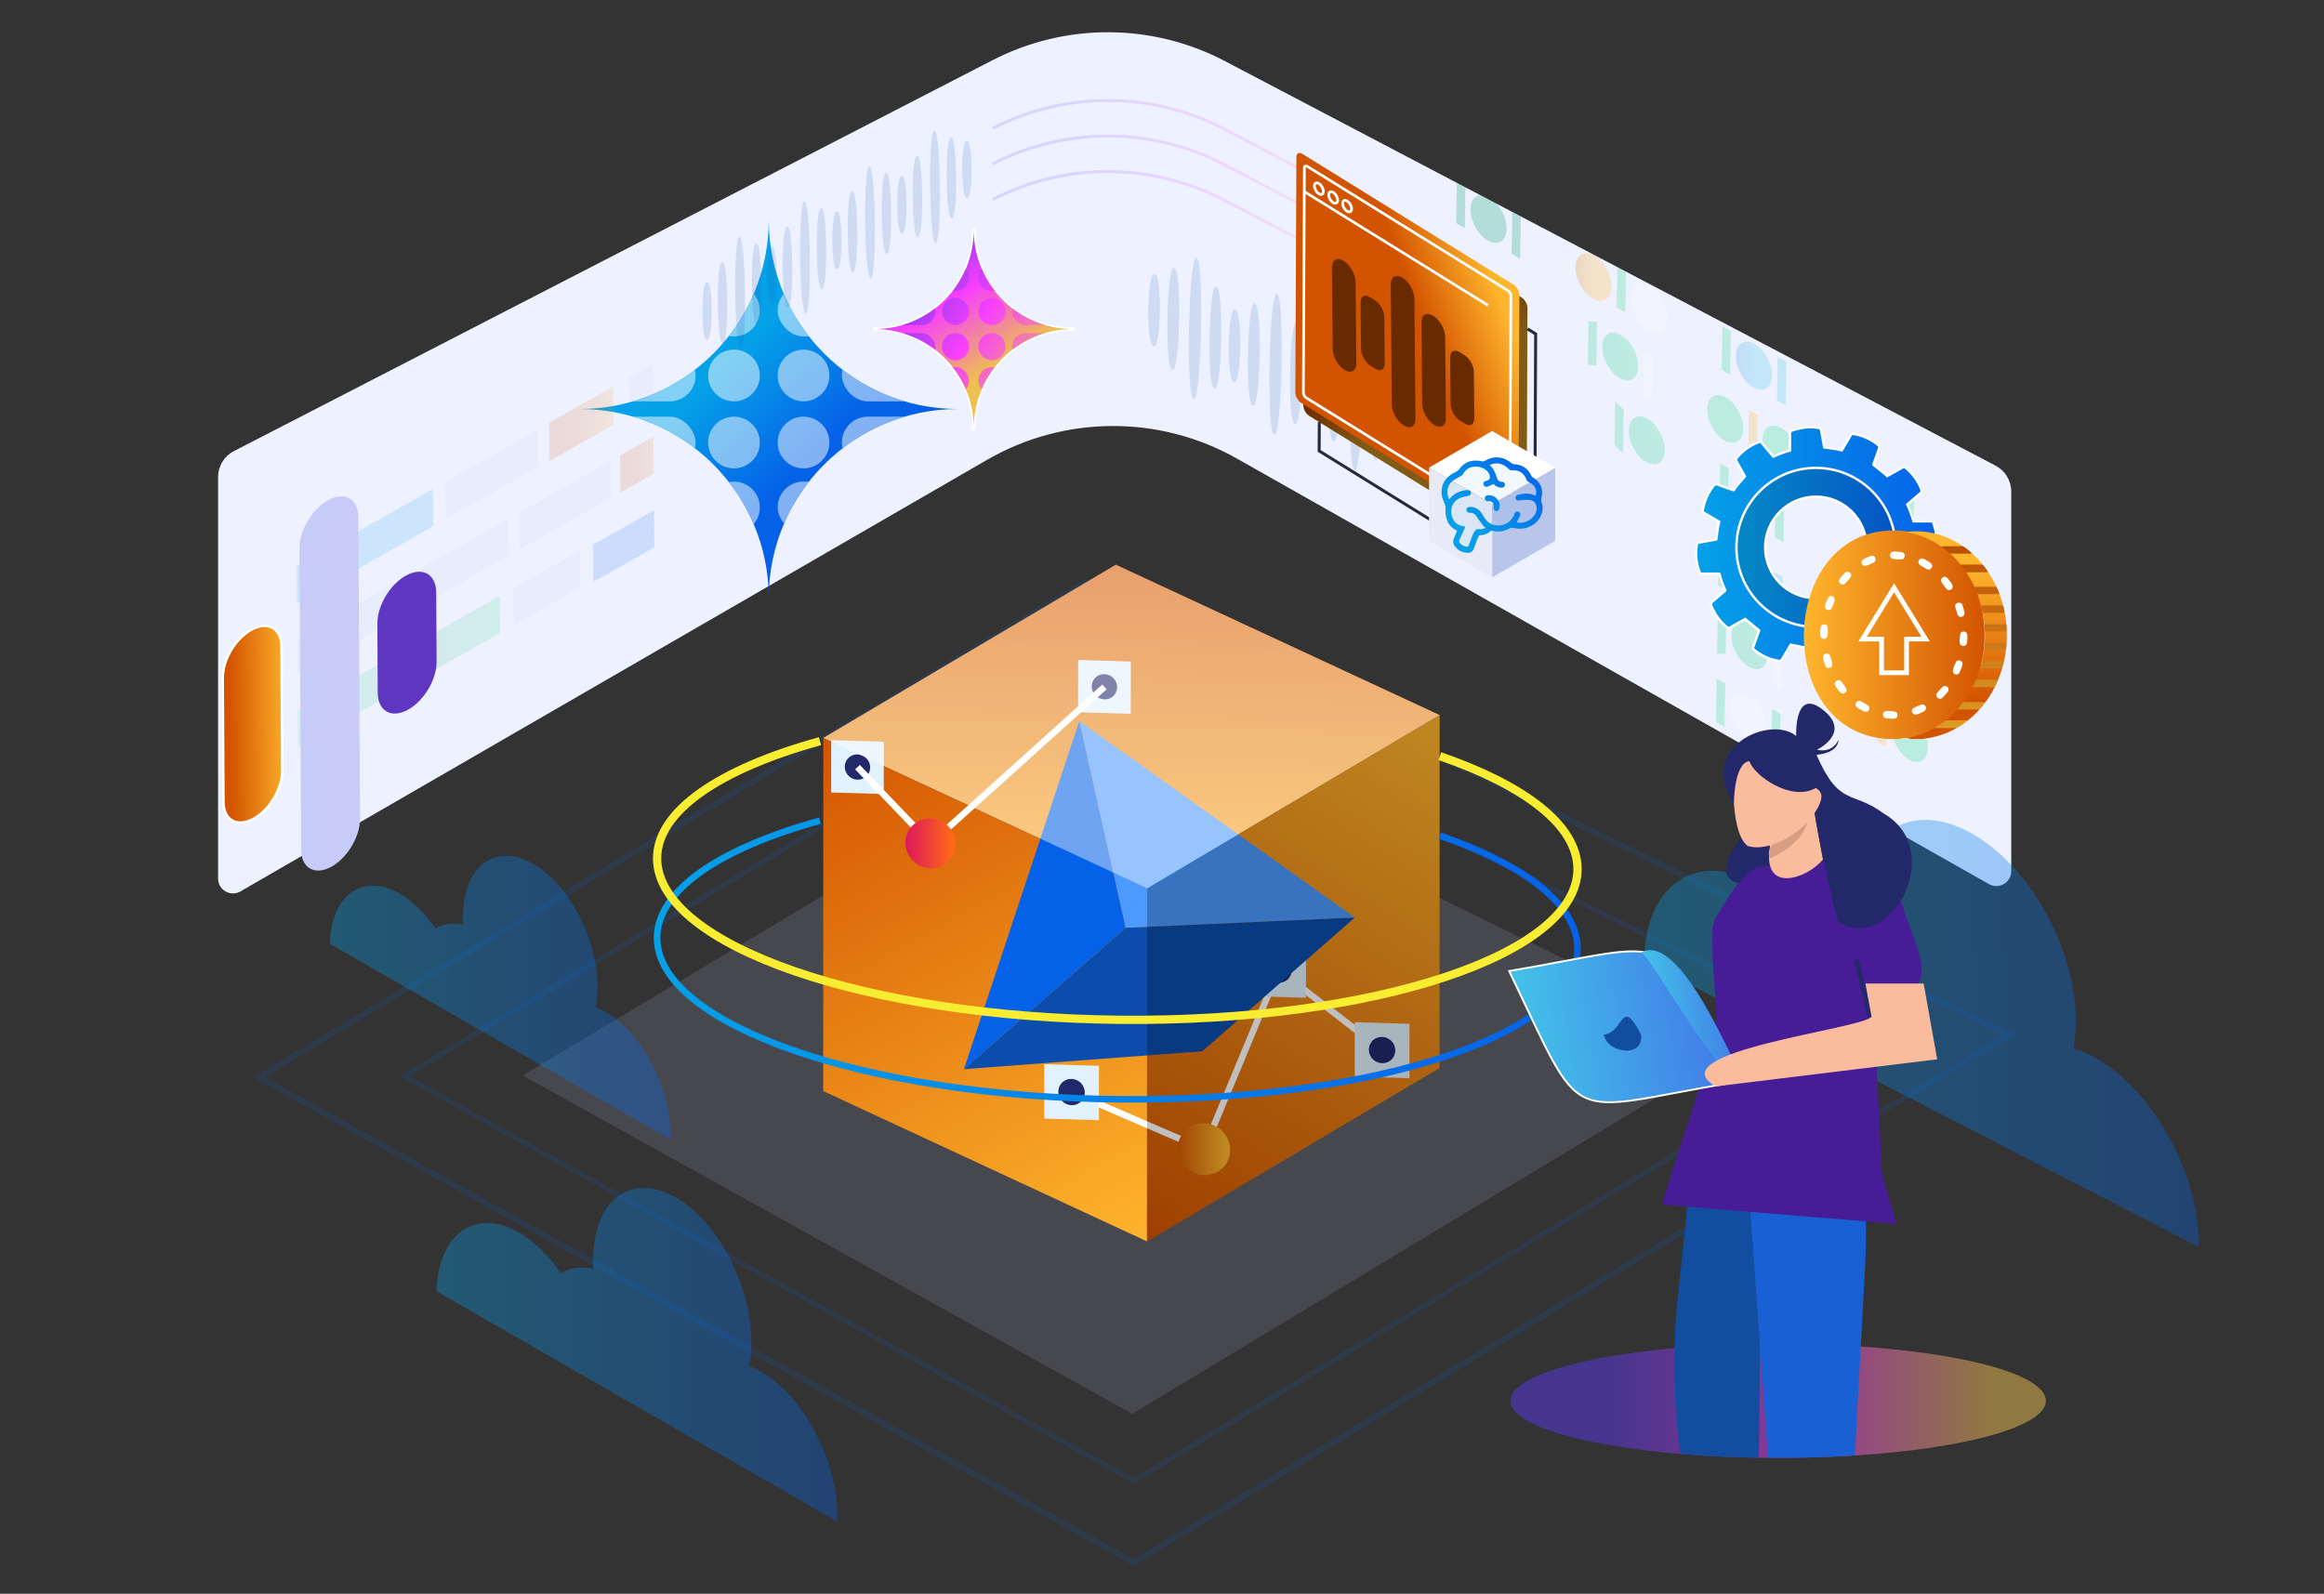 <?xml version="1.0" encoding="UTF-8"?>
<svg id="Layer_1" data-name="Layer 1" xmlns="http://www.w3.org/2000/svg" xmlns:xlink="http://www.w3.org/1999/xlink" viewBox="0 0 786.26 539.29">
  <rect x="0" y="0" width="786.26" height="539.29" fill="#333333" stroke="none"/>
  <defs>
    <style>
      .cls-1 {
        fill: #4888e5;
      }

      .cls-1, .cls-2, .cls-3, .cls-4, .cls-5, .cls-6, .cls-7, .cls-8, .cls-9, .cls-10, .cls-11, .cls-12, .cls-13, .cls-14, .cls-15, .cls-16, .cls-17, .cls-18, .cls-19, .cls-20, .cls-21, .cls-22, .cls-23, .cls-24, .cls-25, .cls-26, .cls-27, .cls-28, .cls-29, .cls-30, .cls-31, .cls-32, .cls-33, .cls-34, .cls-35, .cls-36, .cls-37, .cls-38, .cls-39, .cls-40, .cls-41, .cls-42, .cls-43, .cls-44, .cls-45, .cls-46, .cls-47, .cls-48, .cls-49, .cls-50, .cls-51, .cls-52, .cls-53, .cls-54, .cls-55, .cls-56, .cls-57, .cls-58, .cls-59, .cls-60, .cls-61, .cls-62, .cls-63, .cls-64, .cls-65, .cls-66, .cls-67, .cls-68, .cls-69, .cls-70, .cls-71, .cls-72, .cls-73, .cls-74, .cls-75, .cls-76, .cls-77, .cls-78, .cls-79, .cls-80, .cls-81, .cls-82, .cls-83, .cls-84, .cls-85, .cls-86, .cls-87, .cls-88, .cls-89, .cls-90, .cls-91, .cls-92, .cls-93, .cls-94, .cls-95, .cls-96, .cls-97, .cls-98, .cls-99, .cls-100, .cls-101, .cls-102, .cls-103, .cls-104, .cls-105, .cls-106, .cls-107, .cls-108, .cls-109, .cls-110, .cls-111, .cls-112, .cls-113, .cls-114, .cls-115, .cls-116, .cls-117, .cls-118, .cls-119, .cls-120, .cls-121, .cls-122, .cls-123, .cls-124, .cls-125, .cls-126 {
        stroke-width: 0px;
      }

      .cls-1, .cls-18, .cls-127 {
        opacity: .25;
      }

      .cls-2 {
        fill: #d89e84;
      }

      .cls-3 {
        fill: url(#linear-gradient-38);
      }

      .cls-128 {
        stroke-width: 1.59px;
      }

      .cls-128, .cls-129, .cls-130, .cls-131, .cls-132, .cls-30, .cls-133, .cls-134, .cls-135, .cls-136, .cls-137, .cls-138, .cls-139 {
        fill: none;
      }

      .cls-128, .cls-129, .cls-130, .cls-131, .cls-132, .cls-140, .cls-133, .cls-134, .cls-135, .cls-136, .cls-137, .cls-138, .cls-139, .cls-141 {
        stroke-miterlimit: 10;
      }

      .cls-128, .cls-132, .cls-140, .cls-136, .cls-141 {
        stroke: #fff;
      }

      .cls-4 {
        fill: url(#linear-gradient-12);
      }

      .cls-5 {
        fill: url(#linear-gradient-17);
      }

      .cls-6 {
        fill: url(#linear-gradient-88);
      }

      .cls-129 {
        stroke: url(#linear-gradient-96);
        stroke-width: 2.22px;
      }

      .cls-7 {
        fill: url(#linear-gradient-19);
      }

      .cls-8 {
        fill: url(#linear-gradient-33);
      }

      .cls-9 {
        fill: url(#linear-gradient);
      }

      .cls-10 {
        fill: url(#linear-gradient-92);
      }

      .cls-11 {
        fill: url(#linear-gradient-98);
      }

      .cls-12 {
        fill: url(#linear-gradient-67);
      }

      .cls-13 {
        fill: url(#linear-gradient-57);
      }

      .cls-130 {
        stroke-width: 1.7px;
      }

      .cls-130, .cls-131, .cls-142, .cls-133, .cls-103, .cls-138, .cls-139, .cls-121 {
        opacity: .15;
      }

      .cls-130, .cls-139 {
        stroke: #1860d3;
      }

      .cls-143, .cls-82, .cls-109 {
        opacity: .5;
      }

      .cls-14 {
        fill: url(#linear-gradient-21);
      }

      .cls-15 {
        fill: url(#linear-gradient-6);
      }

      .cls-16 {
        fill: url(#linear-gradient-76);
      }

      .cls-144 {
        clip-path: url(#clippath-2);
      }

      .cls-17 {
        fill: url(#linear-gradient-42);
      }

      .cls-19 {
        fill: #6a2a00;
      }

      .cls-20 {
        fill: url(#linear-gradient-104);
      }

      .cls-131 {
        stroke: url(#linear-gradient-61);
      }

      .cls-21 {
        fill: url(#linear-gradient-95);
      }

      .cls-22 {
        fill: url(#linear-gradient-15);
      }

      .cls-23 {
        fill: url(#linear-gradient-11);
      }

      .cls-24 {
        fill: url(#linear-gradient-101);
      }

      .cls-25 {
        fill: url(#linear-gradient-81);
      }

      .cls-26 {
        fill: url(#linear-gradient-73);
      }

      .cls-27 {
        fill: url(#linear-gradient-91);
      }

      .cls-132 {
        stroke-width: 2.19px;
      }

      .cls-28 {
        fill: #009e69;
      }

      .cls-29 {
        fill: url(#linear-gradient-5);
      }

      .cls-31 {
        fill: url(#linear-gradient-31);
      }

      .cls-32 {
        fill: #23286b;
      }

      .cls-33 {
        fill: url(#linear-gradient-71);
      }

      .cls-34 {
        fill: url(#linear-gradient-58);
      }

      .cls-35 {
        fill: #1c54af;
      }

      .cls-36 {
        fill: url(#linear-gradient-34);
      }

      .cls-145 {
        clip-path: url(#clippath-1);
      }

      .cls-37 {
        fill: url(#linear-gradient-41);
      }

      .cls-38 {
        fill: #461d96;
      }

      .cls-39 {
        fill: url(#linear-gradient-89);
      }

      .cls-40 {
        fill: #e8ebf7;
      }

      .cls-41 {
        fill: url(#linear-gradient-40);
      }

      .cls-42 {
        fill: url(#linear-gradient-66);
      }

      .cls-43 {
        fill: url(#linear-gradient-13);
      }

      .cls-44 {
        fill: url(#linear-gradient-23);
      }

      .cls-45 {
        fill: url(#linear-gradient-25);
      }

      .cls-46 {
        fill: #1860d3;
      }

      .cls-47 {
        fill: url(#linear-gradient-43);
      }

      .cls-48 {
        fill: url(#linear-gradient-16);
      }

      .cls-49 {
        fill: url(#linear-gradient-22);
      }

      .cls-50 {
        fill: url(#linear-gradient-54);
      }

      .cls-51 {
        fill: url(#linear-gradient-55);
      }

      .cls-52, .cls-118 {
        fill: #fff;
      }

      .cls-140 {
        fill: url(#linear-gradient-90);
        stroke-width: .84px;
      }

      .cls-53 {
        fill: url(#linear-gradient-35);
      }

      .cls-54 {
        fill: url(#linear-gradient-50);
      }

      .cls-133 {
        stroke: url(#linear-gradient-60);
      }

      .cls-55 {
        fill: #b9c5ea;
      }

      .cls-56 {
        fill: url(#linear-gradient-32);
      }

      .cls-57 {
        fill: url(#linear-gradient-59);
      }

      .cls-58 {
        fill: url(#linear-gradient-20);
      }

      .cls-59 {
        fill: url(#linear-gradient-14);
      }

      .cls-60 {
        fill: url(#linear-gradient-2);
      }

      .cls-61 {
        fill: url(#linear-gradient-65);
      }

      .cls-61, .cls-74, .cls-76 {
        opacity: .35;
      }

      .cls-62 {
        fill: url(#linear-gradient-52);
      }

      .cls-63 {
        fill: #c6ccf7;
      }

      .cls-64 {
        fill: url(#linear-gradient-45);
      }

      .cls-65 {
        fill: url(#linear-gradient-93);
      }

      .cls-66 {
        fill: #fdf8e4;
      }

      .cls-67 {
        fill: #0562e8;
      }

      .cls-68 {
        fill: url(#linear-gradient-7);
      }

      .cls-69 {
        fill: url(#linear-gradient-39);
      }

      .cls-70 {
        fill: url(#linear-gradient-3);
      }

      .cls-71 {
        fill: #5f36c1;
      }

      .cls-72 {
        fill: url(#linear-gradient-77);
      }

      .cls-73 {
        fill: url(#linear-gradient-69);
      }

      .cls-74 {
        fill: url(#linear-gradient-63);
      }

      .cls-146 {
        clip-path: url(#clippath);
      }

      .cls-75 {
        fill: url(#linear-gradient-94);
      }

      .cls-76 {
        fill: url(#linear-gradient-64);
      }

      .cls-77 {
        fill: url(#linear-gradient-9);
      }

      .cls-78 {
        fill: url(#linear-gradient-27);
      }

      .cls-79 {
        fill: url(#linear-gradient-82);
      }

      .cls-80 {
        fill: url(#linear-gradient-83);
      }

      .cls-81 {
        fill: url(#linear-gradient-53);
      }

      .cls-147 {
        clip-path: url(#clippath-3);
      }

      .cls-83 {
        fill: url(#linear-gradient-85);
      }

      .cls-84 {
        fill: url(#linear-gradient-36);
      }

      .cls-85 {
        fill: url(#linear-gradient-48);
      }

      .cls-86 {
        fill: url(#linear-gradient-49);
      }

      .cls-134 {
        stroke: #23286b;
        stroke-width: 1.65px;
      }

      .cls-135 {
        stroke: #f9ed32;
        stroke-width: 2.8px;
      }

      .cls-87 {
        fill: url(#linear-gradient-8);
      }

      .cls-88 {
        fill: url(#linear-gradient-47);
      }

      .cls-89 {
        fill: #134da0;
      }

      .cls-90 {
        fill: url(#linear-gradient-24);
      }

      .cls-91 {
        fill: url(#linear-gradient-26);
      }

      .cls-92 {
        fill: url(#linear-gradient-18);
      }

      .cls-136 {
        stroke-width: .91px;
      }

      .cls-137 {
        stroke: #222c3a;
      }

      .cls-93 {
        fill: url(#linear-gradient-51);
      }

      .cls-94 {
        fill: url(#linear-gradient-100);
        isolation: isolate;
        opacity: .06;
      }

      .cls-95 {
        fill: url(#linear-gradient-30);
      }

      .cls-96 {
        fill: url(#linear-gradient-44);
      }

      .cls-97 {
        fill: url(#linear-gradient-84);
      }

      .cls-98 {
        fill: url(#linear-gradient-97);
      }

      .cls-99 {
        fill: url(#linear-gradient-68);
      }

      .cls-100 {
        fill: url(#linear-gradient-72);
      }

      .cls-101 {
        fill: url(#linear-gradient-29);
      }

      .cls-102 {
        fill: url(#linear-gradient-46);
      }

      .cls-104 {
        fill: #fbbc9d;
      }

      .cls-105 {
        fill: url(#linear-gradient-28);
      }

      .cls-106 {
        fill: url(#linear-gradient-56);
      }

      .cls-107 {
        fill: url(#linear-gradient-99);
      }

      .cls-108 {
        fill: url(#linear-gradient-10);
      }

      .cls-109 {
        fill: url(#linear-gradient-102);
      }

      .cls-110 {
        fill: url(#linear-gradient-87);
      }

      .cls-138 {
        stroke: url(#linear-gradient-62);
      }

      .cls-111 {
        fill: url(#linear-gradient-70);
      }

      .cls-112 {
        fill: url(#linear-gradient-78);
      }

      .cls-113 {
        fill: url(#linear-gradient-86);
      }

      .cls-139 {
        stroke-width: 2.03px;
      }

      .cls-114 {
        fill: #0b4dad;
      }

      .cls-115 {
        fill: url(#linear-gradient-74);
      }

      .cls-116 {
        fill: url(#linear-gradient-4);
      }

      .cls-117 {
        fill: #4c9aff;
      }

      .cls-118 {
        opacity: .42;
      }

      .cls-141 {
        fill: url(#linear-gradient-103);
        stroke-width: .63px;
      }

      .cls-119 {
        fill: url(#linear-gradient-37);
      }

      .cls-120 {
        fill: url(#linear-gradient-80);
      }

      .cls-121 {
        fill: #bcc1e6;
      }

      .cls-122 {
        opacity: .13;
      }

      .cls-123 {
        fill: url(#linear-gradient-79);
      }

      .cls-124 {
        fill: #e1f2fc;
      }

      .cls-125 {
        fill: url(#linear-gradient-75);
      }

      .cls-126 {
        fill: #eef1ff;
      }
    </style>
    <linearGradient id="linear-gradient" x1="245.42" y1="123.4" x2="275.06" y2="153.72" gradientUnits="userSpaceOnUse">
      <stop offset="0" stop-color="#05a1e8"/>
      <stop offset="1" stop-color="#0562e8"/>
    </linearGradient>
    <clipPath id="clippath">
      <path class="cls-30" d="m260.09,74.37h0c0,35.36-28.67,64.03-64.03,64.03h0c35.36,0,64.03,28.67,64.03,64.03h0c0-35.36,28.67-64.03,64.03-64.03h0c-35.36,0-64.03-28.67-64.03-64.03Z"/>
    </clipPath>
    <linearGradient id="linear-gradient-2" x1="4277.43" y1="7080.85" x2="4235.56" y2="7012.45" gradientTransform="translate(4577.1 7143.55) rotate(-180)" gradientUnits="userSpaceOnUse">
      <stop offset=".18" stop-color="#5738e9"/>
      <stop offset=".56" stop-color="#f83ffd"/>
      <stop offset=".9" stop-color="#edc04f"/>
    </linearGradient>
    <clipPath id="clippath-1">
      <path class="cls-30" d="m329.44,144.89h0c0-18.53,15.02-33.55,33.55-33.55h0c-18.53,0-33.55-15.02-33.55-33.55h0c0,18.53-15.02,33.55-33.55,33.55h0c18.53,0,33.55,15.02,33.55,33.55Z"/>
    </clipPath>
    <linearGradient id="linear-gradient-3" x1="4282.19" y1="7079.03" x2="4201.25" y2="7020.61" xlink:href="#linear-gradient-2"/>
    <linearGradient id="linear-gradient-4" x1="4281.81" y1="7079.57" x2="4200.86" y2="7021.15" gradientTransform="translate(-3871.72 -6932.74)" xlink:href="#linear-gradient-2"/>
    <linearGradient id="linear-gradient-5" x1="4287.66" y1="7071.46" x2="4206.71" y2="7013.04" xlink:href="#linear-gradient-2"/>
    <linearGradient id="linear-gradient-6" x1="4293.29" y1="7063.65" x2="4212.35" y2="7005.23" xlink:href="#linear-gradient-2"/>
    <linearGradient id="linear-gradient-7" x1="4298.76" y1="7056.08" x2="4217.81" y2="6997.66" xlink:href="#linear-gradient-2"/>
    <linearGradient id="linear-gradient-8" x1="4287.44" y1="7071.75" x2="4206.5" y2="7013.34" gradientTransform="translate(-3871.72 -6908.98)" xlink:href="#linear-gradient-2"/>
    <linearGradient id="linear-gradient-9" x1="4291.88" y1="7065.61" x2="4210.93" y2="7007.2" xlink:href="#linear-gradient-2"/>
    <linearGradient id="linear-gradient-10" x1="4288.37" y1="7070.48" x2="4207.42" y2="7012.06" gradientTransform="translate(-3941.93 -6955.76)" xlink:href="#linear-gradient-2"/>
    <linearGradient id="linear-gradient-11" x1="4297.73" y1="7057.5" x2="4216.78" y2="6999.09" gradientTransform="translate(-3964.71 -6932.74)" xlink:href="#linear-gradient-2"/>
    <linearGradient id="linear-gradient-12" x1="4297.51" y1="7057.8" x2="4216.57" y2="6999.38" xlink:href="#linear-gradient-2"/>
    <linearGradient id="linear-gradient-13" x1="4304.93" y1="7047.53" x2="4223.98" y2="6989.11" gradientTransform="translate(-3941.93 -6885.96)" xlink:href="#linear-gradient-2"/>
    <linearGradient id="linear-gradient-14" x1="4303.36" y1="7049.69" x2="4222.42" y2="6991.28" gradientTransform="translate(-3964.71 -6908.98)" xlink:href="#linear-gradient-2"/>
    <linearGradient id="linear-gradient-15" x1="141.92" y1="12784.71" x2="175.36" y2="12784.71" gradientTransform="translate(131.66 14001.75) rotate(-29.5) scale(1.07 -.94) skewX(25.96)" gradientUnits="userSpaceOnUse">
      <stop offset="0" stop-color="#3dba85"/>
      <stop offset="1" stop-color="#1de885"/>
    </linearGradient>
    <linearGradient id="linear-gradient-16" x1="219.47" y1="12807.44" x2="231.54" y2="12807.44" gradientTransform="translate(131.66 14001.75) rotate(-29.5) scale(1.07 -.94) skewX(25.96)" gradientUnits="userSpaceOnUse">
      <stop offset="0" stop-color="#d35400"/>
      <stop offset="1" stop-color="#ffb62d"/>
    </linearGradient>
    <linearGradient id="linear-gradient-17" x1="193.84" y1="12830.16" x2="217.09" y2="12830.16" xlink:href="#linear-gradient-16"/>
    <linearGradient id="linear-gradient-18" x1="-3061.81" y1="12784.71" x2="-3026.29" y2="12784.71" gradientTransform="translate(-2583.11 15537.44) rotate(150.5) scale(1.07 .94) skewX(-25.96)" xlink:href="#linear-gradient-15"/>
    <linearGradient id="linear-gradient-19" x1="14.32" y1="-643.6" x2="98.95" y2="-601.09" gradientTransform="translate(120.51 882.16) rotate(-29.5) scale(1.07 .94) skewX(-25.96)" xlink:href="#linear-gradient"/>
    <linearGradient id="linear-gradient-20" x1="14.8" y1="-644.55" x2="99.43" y2="-602.04" gradientTransform="translate(120.51 882.16) rotate(-29.5) scale(1.07 .94) skewX(-25.96)" xlink:href="#linear-gradient"/>
    <clipPath id="clippath-2">
      <polygon class="cls-30" points="487.66 59.13 660.98 150.12 658.71 291.13 471.3 184.78 487.66 59.13"/>
    </clipPath>
    <linearGradient id="linear-gradient-21" x1="136.52" y1="1508.91" x2="425.67" y2="1345.21" gradientTransform="translate(299.17 -1584.9) rotate(28.92) scale(1.03 .97) skewX(26.41)" xlink:href="#linear-gradient-15"/>
    <linearGradient id="linear-gradient-22" x1="138.74" y1="1512.84" x2="427.89" y2="1349.14" gradientTransform="translate(1101.98 -1511.58) rotate(55.97) scale(1.03 .97) skewX(26.41)" xlink:href="#linear-gradient-15"/>
    <linearGradient id="linear-gradient-23" x1="350.9" y1="1421.23" x2="354.1" y2="1421.23" gradientTransform="translate(299.17 -1584.9) rotate(28.92) scale(1.03 .97) skewX(26.41)" xlink:href="#linear-gradient-16"/>
    <linearGradient id="linear-gradient-24" x1="148.84" y1="1530.68" x2="437.99" y2="1366.97" gradientTransform="translate(1115.46 -1525.43) rotate(55.97) scale(1.03 .97) skewX(26.41)" xlink:href="#linear-gradient-15"/>
    <linearGradient id="linear-gradient-25" x1="153.87" y1="1539.55" x2="443.01" y2="1375.85" gradientTransform="translate(1122.22 -1532.82) rotate(55.97) scale(1.03 .97) skewX(26.41)" xlink:href="#linear-gradient-15"/>
    <linearGradient id="linear-gradient-26" x1="133.84" y1="1504.19" x2="422.99" y2="1340.48" gradientTransform="translate(299.17 -1584.9) rotate(28.92) scale(1.03 .97) skewX(26.41)" xlink:href="#linear-gradient-15"/>
    <linearGradient id="linear-gradient-27" x1="246.59" y1="1442.41" x2="260.05" y2="1442.41" gradientTransform="translate(1096.94 -1491) rotate(55.97) scale(1.03 .97) skewX(26.41)" gradientUnits="userSpaceOnUse">
      <stop offset="0" stop-color="#4279e8"/>
      <stop offset="1" stop-color="#42c2e8"/>
    </linearGradient>
    <linearGradient id="linear-gradient-28" x1="157.92" y1="1546.71" x2="447.07" y2="1383.01" gradientTransform="translate(299.17 -1584.9) rotate(28.92) scale(1.03 .97) skewX(26.41)" xlink:href="#linear-gradient-15"/>
    <linearGradient id="linear-gradient-29" x1="162.94" y1="1555.59" x2="452.09" y2="1391.88" gradientTransform="translate(299.17 -1584.9) rotate(28.92) scale(1.03 .97) skewX(26.41)" xlink:href="#linear-gradient-15"/>
    <linearGradient id="linear-gradient-30" x1="148.11" y1="1529.38" x2="437.26" y2="1365.68" gradientTransform="translate(299.17 -1584.9) rotate(28.92) scale(1.03 .97) skewX(26.41)" xlink:href="#linear-gradient-15"/>
    <linearGradient id="linear-gradient-31" x1="150.34" y1="1533.32" x2="439.48" y2="1369.61" gradientTransform="translate(1115.86 -1512.57) rotate(55.97) scale(1.03 .97) skewX(26.41)" xlink:href="#linear-gradient-15"/>
    <linearGradient id="linear-gradient-32" x1="290.96" y1="1378.88" x2="294.16" y2="1378.88" gradientTransform="translate(299.17 -1584.9) rotate(28.92) scale(1.03 .97) skewX(26.41)" xlink:href="#linear-gradient-16"/>
    <linearGradient id="linear-gradient-33" x1="123.39" y1="1485.72" x2="412.54" y2="1322.02" gradientTransform="translate(299.17 -1584.9) rotate(28.92) scale(1.03 .97) skewX(26.41)" xlink:href="#linear-gradient-15"/>
    <linearGradient id="linear-gradient-34" x1="121.06" y1="1481.6" x2="410.21" y2="1317.9" gradientTransform="translate(1081.65 -1516.83) rotate(55.97) scale(1.03 .97) skewX(26.41)" xlink:href="#linear-gradient-15"/>
    <linearGradient id="linear-gradient-35" x1="130.68" y1="1498.61" x2="419.83" y2="1334.91" gradientTransform="translate(1094.46 -1530.84) rotate(55.97) scale(1.03 .97) skewX(26.41)" xlink:href="#linear-gradient-15"/>
    <linearGradient id="linear-gradient-36" x1="135.14" y1="1506.48" x2="424.29" y2="1342.77" gradientTransform="translate(1100.56 -1538.4) rotate(55.97) scale(1.03 .97) skewX(26.41)" xlink:href="#linear-gradient-15"/>
    <linearGradient id="linear-gradient-37" x1="236.24" y1="1378.88" x2="249.69" y2="1378.88" gradientTransform="translate(1062.07 -1495.42) rotate(55.97) scale(1.03 .97) skewX(26.41)" xlink:href="#linear-gradient-16"/>
    <linearGradient id="linear-gradient-38" x1="256.94" y1="1378.88" x2="270.4" y2="1378.88" gradientTransform="translate(1068.83 -1502.81) rotate(55.97) scale(1.03 .97) skewX(26.41)" xlink:href="#linear-gradient-16"/>
    <linearGradient id="linear-gradient-39" x1="139.76" y1="1514.64" x2="428.91" y2="1350.94" gradientTransform="translate(299.17 -1584.9) rotate(28.92) scale(1.03 .97) skewX(26.41)" xlink:href="#linear-gradient-15"/>
    <linearGradient id="linear-gradient-40" x1="361.26" y1="1400.06" x2="364.46" y2="1400.06" gradientTransform="translate(299.17 -1584.9) rotate(28.92) scale(1.03 .97) skewX(26.41)" xlink:href="#linear-gradient-27"/>
    <linearGradient id="linear-gradient-41" x1="345.78" y1="1400.06" x2="359.23" y2="1400.06" gradientTransform="translate(1108.34 -1531.83) rotate(55.97) scale(1.03 .97) skewX(26.41)" xlink:href="#linear-gradient-27"/>
    <linearGradient id="linear-gradient-42" x1="129.67" y1="1496.81" x2="418.82" y2="1333.11" gradientTransform="translate(299.17 -1584.9) rotate(28.92) scale(1.03 .97) skewX(26.41)" xlink:href="#linear-gradient-15"/>
    <linearGradient id="linear-gradient-43" x1="285.83" y1="1400.06" x2="299.29" y2="1400.06" gradientTransform="translate(1088.76 -1510.42) rotate(55.97) scale(1.03 .97) skewX(26.41)" xlink:href="#linear-gradient-16"/>
    <linearGradient id="linear-gradient-44" x1="186.11" y1="1575.46" x2="475.26" y2="1411.76" gradientTransform="translate(299.17 -1584.9) rotate(28.92) scale(1.03 .97) skewX(26.41)" xlink:href="#linear-gradient-15"/>
    <linearGradient id="linear-gradient-45" x1="188.34" y1="1579.4" x2="477.49" y2="1415.7" gradientTransform="translate(1151.17 -1520.79) rotate(55.97) scale(1.03 .97) skewX(26.41)" xlink:href="#linear-gradient-15"/>
    <linearGradient id="linear-gradient-46" x1="400.5" y1="1487.79" x2="403.7" y2="1487.79" gradientTransform="translate(299.17 -1584.9) rotate(28.92) scale(1.03 .97) skewX(26.41)" xlink:href="#linear-gradient-16"/>
    <linearGradient id="linear-gradient-47" x1="198.43" y1="1597.23" x2="487.58" y2="1433.53" gradientTransform="translate(1164.65 -1534.63) rotate(55.97) scale(1.03 .97) skewX(26.41)" xlink:href="#linear-gradient-15"/>
    <linearGradient id="linear-gradient-48" x1="203.46" y1="1606.11" x2="492.61" y2="1442.4" gradientTransform="translate(1171.41 -1542.02) rotate(55.97) scale(1.03 .97) skewX(26.41)" xlink:href="#linear-gradient-15"/>
    <linearGradient id="linear-gradient-49" x1="157.92" y1="1613.27" x2="447.07" y2="1449.56" gradientTransform="translate(299.17 -1584.9) rotate(28.92) scale(1.03 .97) skewX(26.41)" xlink:href="#linear-gradient-15"/>
    <linearGradient id="linear-gradient-50" x1="162.94" y1="1622.14" x2="452.09" y2="1458.44" gradientTransform="translate(299.17 -1584.9) rotate(28.92) scale(1.03 .97) skewX(26.41)" xlink:href="#linear-gradient-15"/>
    <linearGradient id="linear-gradient-51" x1="139.76" y1="1581.2" x2="428.91" y2="1417.49" gradientTransform="translate(299.17 -1584.9) rotate(28.92) scale(1.03 .97) skewX(26.41)" xlink:href="#linear-gradient-15"/>
    <linearGradient id="linear-gradient-52" x1="361.26" y1="1466.61" x2="364.46" y2="1466.61" gradientTransform="translate(299.17 -1584.9) rotate(28.92) scale(1.03 .97) skewX(26.41)" xlink:href="#linear-gradient-27"/>
    <linearGradient id="linear-gradient-53" x1="345.78" y1="1466.61" x2="359.23" y2="1466.61" gradientTransform="translate(1141.33 -1523.32) rotate(55.97) scale(1.03 .97) skewX(26.41)" xlink:href="#linear-gradient-27"/>
    <linearGradient id="linear-gradient-54" x1="160.52" y1="1551.31" x2="449.67" y2="1387.61" gradientTransform="translate(299.17 -1584.9) rotate(28.92) scale(1.03 .97) skewX(26.41)" xlink:href="#linear-gradient-15"/>
    <linearGradient id="linear-gradient-55" x1="165.55" y1="1560.19" x2="454.7" y2="1396.49" gradientTransform="translate(299.17 -1584.9) rotate(28.92) scale(1.03 .97) skewX(26.41)" xlink:href="#linear-gradient-15"/>
    <linearGradient id="linear-gradient-56" x1="163.04" y1="1555.75" x2="452.19" y2="1392.05" gradientTransform="translate(1134.56 -1546.31) rotate(55.97) scale(1.03 .97) skewX(26.41)" xlink:href="#linear-gradient-15"/>
    <linearGradient id="linear-gradient-57" x1="142.37" y1="1519.25" x2="431.52" y2="1355.54" gradientTransform="translate(299.17 -1584.9) rotate(28.92) scale(1.03 .97) skewX(26.41)" xlink:href="#linear-gradient-15"/>
    <linearGradient id="linear-gradient-58" x1="147.39" y1="1528.12" x2="436.54" y2="1364.42" gradientTransform="translate(299.17 -1584.9) rotate(28.92) scale(1.03 .97) skewX(26.41)" xlink:href="#linear-gradient-15"/>
    <linearGradient id="linear-gradient-59" x1="144.88" y1="1523.68" x2="434.03" y2="1359.98" gradientTransform="translate(1113.56 -1551.72) rotate(55.97) scale(1.03 .97) skewX(26.41)" xlink:href="#linear-gradient-15"/>
    <linearGradient id="linear-gradient-60" x1="335.41" y1="54.86" x2="480.61" y2="56.79" gradientTransform="matrix(1,0,0,1,0,0)" xlink:href="#linear-gradient-2"/>
    <linearGradient id="linear-gradient-61" x1="335.41" y1="66.89" x2="480.61" y2="68.82" gradientTransform="matrix(1,0,0,1,0,0)" xlink:href="#linear-gradient-2"/>
    <linearGradient id="linear-gradient-62" x1="335.41" y1="78.92" x2="480.61" y2="80.85" gradientTransform="matrix(1,0,0,1,0,0)" xlink:href="#linear-gradient-2"/>
    <linearGradient id="linear-gradient-63" x1="111.54" y1="337.62" x2="226.91" y2="337.62" xlink:href="#linear-gradient"/>
    <linearGradient id="linear-gradient-64" x1="801.86" y1="108.23" x2="982.53" y2="108.23" gradientTransform="translate(-267.55 267.55) rotate(-1.39) scale(1.03 .98) skewX(.07)" xlink:href="#linear-gradient"/>
    <linearGradient id="linear-gradient-65" x1="147.66" y1="458.41" x2="283.32" y2="458.41" xlink:href="#linear-gradient"/>
    <linearGradient id="linear-gradient-66" x1="573.8" y1="185.28" x2="655.31" y2="185.28" xlink:href="#linear-gradient"/>
    <linearGradient id="linear-gradient-67" x1="587.46" y1="185.23" x2="641.27" y2="185.23" xlink:href="#linear-gradient"/>
    <linearGradient id="linear-gradient-68" x1="1516.99" y1="12003.73" x2="1578.13" y2="12003.73" gradientTransform="translate(2188.41 12218.53) rotate(-180)" xlink:href="#linear-gradient-16"/>
    <linearGradient id="linear-gradient-69" x1="1534.8" y1="11982.03" x2="1534.8" y2="12027.35" gradientTransform="translate(2188.41 12218.53) rotate(-180)" xlink:href="#linear-gradient-16"/>
    <linearGradient id="linear-gradient-70" x1="1518.87" y1="11982.03" x2="1518.87" y2="12027.35" gradientTransform="translate(2188.41 12218.53) rotate(-180)" xlink:href="#linear-gradient-16"/>
    <linearGradient id="linear-gradient-71" x1="1533.83" y1="11982.03" x2="1533.83" y2="12027.35" gradientTransform="translate(2188.41 12218.53) rotate(-180)" xlink:href="#linear-gradient-16"/>
    <linearGradient id="linear-gradient-72" x1="1518.02" y1="11982.03" x2="1518.02" y2="12027.35" gradientTransform="translate(2188.41 12218.53) rotate(-180)" xlink:href="#linear-gradient-16"/>
    <linearGradient id="linear-gradient-73" x1="1515.47" y1="11982.03" x2="1515.47" y2="12027.35" gradientTransform="translate(2188.41 12218.53) rotate(-180)" xlink:href="#linear-gradient-16"/>
    <linearGradient id="linear-gradient-74" x1="1515.05" y1="11982.03" x2="1515.05" y2="12027.35" gradientTransform="translate(2188.41 12218.53) rotate(-180)" xlink:href="#linear-gradient-16"/>
    <linearGradient id="linear-gradient-75" x1="1513.6" y1="11982.03" x2="1513.6" y2="12027.35" gradientTransform="translate(2188.41 12218.53) rotate(-180)" xlink:href="#linear-gradient-16"/>
    <linearGradient id="linear-gradient-76" x1="1523.13" y1="11982.03" x2="1523.13" y2="12027.35" gradientTransform="translate(2188.41 12218.53) rotate(-180)" xlink:href="#linear-gradient-16"/>
    <linearGradient id="linear-gradient-77" x1="1524.32" y1="11982.03" x2="1524.32" y2="12027.35" gradientTransform="translate(2188.41 12218.53) rotate(-180)" xlink:href="#linear-gradient-16"/>
    <linearGradient id="linear-gradient-78" x1="1513.81" y1="11982.03" x2="1513.81" y2="12027.35" gradientTransform="translate(2188.41 12218.53) rotate(-180)" xlink:href="#linear-gradient-16"/>
    <linearGradient id="linear-gradient-79" x1="1513.23" y1="11982.03" x2="1513.23" y2="12027.35" gradientTransform="translate(2188.41 12218.53) rotate(-180)" xlink:href="#linear-gradient-16"/>
    <linearGradient id="linear-gradient-80" x1="1528.22" y1="12038.58" x2="1528.22" y2="11970.78" gradientTransform="translate(2188.41 12218.53) rotate(-180)" xlink:href="#linear-gradient-16"/>
    <linearGradient id="linear-gradient-81" x1="1520.37" y1="12038.58" x2="1520.37" y2="11970.78" gradientTransform="translate(2188.41 12218.53) rotate(-180)" xlink:href="#linear-gradient-16"/>
    <linearGradient id="linear-gradient-82" x1="1513.34" y1="12038.58" x2="1513.34" y2="11970.78" gradientTransform="translate(2188.41 12218.53) rotate(-180)" xlink:href="#linear-gradient-16"/>
    <linearGradient id="linear-gradient-83" x1="1521.43" y1="12038.58" x2="1521.43" y2="11970.78" gradientTransform="translate(2188.41 12218.53) rotate(-180)" xlink:href="#linear-gradient-16"/>
    <linearGradient id="linear-gradient-84" x1="1526.43" y1="12038.58" x2="1526.43" y2="11970.78" gradientTransform="translate(2188.41 12218.53) rotate(-180)" xlink:href="#linear-gradient-16"/>
    <linearGradient id="linear-gradient-85" x1="1514.45" y1="12038.58" x2="1514.45" y2="11970.78" gradientTransform="translate(2188.41 12218.53) rotate(-180)" xlink:href="#linear-gradient-16"/>
    <linearGradient id="linear-gradient-86" x1="1514.15" y1="12038.58" x2="1514.15" y2="11970.78" gradientTransform="translate(2188.41 12218.53) rotate(-180)" xlink:href="#linear-gradient-16"/>
    <linearGradient id="linear-gradient-87" x1="1516.19" y1="12038.58" x2="1516.19" y2="11970.78" gradientTransform="translate(2188.41 12218.53) rotate(-180)" xlink:href="#linear-gradient-16"/>
    <linearGradient id="linear-gradient-88" x1="1516.74" y1="12038.58" x2="1516.74" y2="11970.78" gradientTransform="translate(2188.41 12218.53) rotate(-180)" xlink:href="#linear-gradient-16"/>
    <linearGradient id="linear-gradient-89" x1="1513.25" y1="12038.58" x2="1513.25" y2="11970.78" gradientTransform="translate(2188.41 12218.53) rotate(-180)" xlink:href="#linear-gradient-16"/>
    <linearGradient id="linear-gradient-90" x1="174.28" y1="1172.86" x2="196.69" y2="1172.86" gradientTransform="translate(-93.69 -868.86) rotate(-48.23) scale(1.34 .75) skewX(-31.43)" xlink:href="#linear-gradient-16"/>
    <linearGradient id="linear-gradient-91" x1="386.01" y1="435" x2="493.28" y2="255.16" gradientTransform="translate(-2.85 -26.9) rotate(1.7) skewX(1.67)" xlink:href="#linear-gradient-16"/>
    <linearGradient id="linear-gradient-92" x1="284.42" y1="265.01" x2="386.65" y2="442.01" gradientTransform="translate(-2.85 -26.9) rotate(1.7) skewX(1.67)" xlink:href="#linear-gradient-16"/>
    <linearGradient id="linear-gradient-93" x1="384.53" y1="196.3" x2="384.53" y2="328.58" gradientTransform="translate(-2.85 -26.9) rotate(1.7) skewX(1.67)" xlink:href="#linear-gradient-16"/>
    <linearGradient id="linear-gradient-94" x1="308.32" y1="303.86" x2="325.29" y2="303.86" gradientTransform="translate(354.73 -158.3) rotate(52.32) skewX(1.67)" gradientUnits="userSpaceOnUse">
      <stop offset="0" stop-color="#db1162"/>
      <stop offset="1" stop-color="#ff6817"/>
    </linearGradient>
    <linearGradient id="linear-gradient-95" x1="400.21" y1="404.9" x2="417.86" y2="404.9" gradientTransform="translate(468.53 -191.96) rotate(52.32) skewX(1.67)" xlink:href="#linear-gradient-16"/>
    <linearGradient id="linear-gradient-96" x1="223.47" y1="342.49" x2="536.1" y2="342.49" gradientTransform="translate(-2.85 -26.9) rotate(1.7) skewX(1.67)" xlink:href="#linear-gradient"/>
    <linearGradient id="linear-gradient-97" x1="257.19" y1="1956.45" x2="268.93" y2="1963.95" gradientTransform="translate(281.87 -2433.53) rotate(53.69) scale(1.45 .69) skewX(32.29)" xlink:href="#linear-gradient-16"/>
    <linearGradient id="linear-gradient-98" x1="266.57" y1="1953.08" x2="301.08" y2="1918.57" gradientTransform="translate(281.87 -2433.53) rotate(53.69) scale(1.45 .69) skewX(32.29)" xlink:href="#linear-gradient-16"/>
    <linearGradient id="linear-gradient-99" x1="494.9" y1="178.24" x2="518.59" y2="156.32" xlink:href="#linear-gradient"/>
    <linearGradient id="linear-gradient-100" x1="494.91" y1="178.25" x2="518.6" y2="156.33" xlink:href="#linear-gradient"/>
    <linearGradient id="linear-gradient-101" x1="495.5" y1="178.89" x2="519.19" y2="156.96" xlink:href="#linear-gradient"/>
    <linearGradient id="linear-gradient-102" x1="511.04" y1="474" x2="692.16" y2="474" gradientTransform="matrix(1,0,0,1,0,0)" xlink:href="#linear-gradient-2"/>
    <clipPath id="clippath-3">
      <path class="cls-30" d="m692.16,474c0,10.66-40.54,19.31-90.56,19.31s-90.56-8.64-90.56-19.31-51.18-249.76,90.56-245.47c113.85-2.45,90.56,234.81,90.56,245.47Z"/>
    </clipPath>
    <linearGradient id="linear-gradient-103" x1="6881.78" y1="10990.48" x2="6950.75" y2="10990.48" gradientTransform="translate(9082.17 10135.22) rotate(171.1)" xlink:href="#linear-gradient-27"/>
    <linearGradient id="linear-gradient-104" x1="6877.8" y1="10990.11" x2="6905.69" y2="10990.11" gradientTransform="translate(9082.17 10135.22) rotate(171.1)" xlink:href="#linear-gradient-27"/>
  </defs>
  <path class="cls-126" d="m81.35,301.63l252.61-146.04c26.13-15.11,58.31-15.26,84.58-.39l254.38,143.97c3.36,1.9,7.53-.53,7.53-4.39v-128.47c0-3.67-2.04-7.04-5.29-8.74L414.41,20.67c-24.59-12.91-53.92-13.02-78.61-.3L79.13,152.65c-3.29,1.69-5.35,5.08-5.35,8.78v135.84c0,3.88,4.21,6.31,7.57,4.37Z"/>
  <g>
    <path class="cls-9" d="m260.09,74.37h0c0,35.36-28.67,64.03-64.03,64.03h0c35.36,0,64.03,28.67,64.03,64.03h0c0-35.36,28.67-64.03,64.03-64.03h0c-35.36,0-64.03-28.67-64.03-64.03Z"/>
    <g class="cls-146">
      <g class="cls-143">
        <g>
          <circle class="cls-52" cx="248.32" cy="171.71" r="8.75"/>
          <rect class="cls-52" x="196.09" y="140.99" width="39.25" height="17.51" rx="8.75" ry="8.75"/>
          <circle class="cls-52" cx="248.32" cy="149.74" r="8.75"/>
        </g>
        <g>
          <circle class="cls-52" cx="248.32" cy="127.06" r="8.75"/>
          <circle class="cls-52" cx="248.32" cy="105.09" r="8.75"/>
          <rect class="cls-52" x="196.09" y="118.31" width="39.25" height="17.51" rx="8.75" ry="8.75"/>
        </g>
        <g>
          <circle class="cls-52" cx="271.85" cy="149.74" r="8.75"/>
          <rect class="cls-52" x="263.1" y="162.95" width="39.25" height="17.51" rx="8.75" ry="8.75"/>
          <rect class="cls-52" x="284.84" y="140.99" width="39.25" height="17.51" rx="8.75" ry="8.75"/>
        </g>
        <g>
          <circle class="cls-52" cx="271.85" cy="127.06" r="8.75"/>
          <rect class="cls-52" x="263.1" y="96.34" width="39.25" height="17.51" rx="8.75" ry="8.75"/>
          <rect class="cls-52" x="284.84" y="118.31" width="39.25" height="17.51" rx="8.75" ry="8.75"/>
        </g>
      </g>
    </g>
  </g>
  <g>
    <g>
      <path class="cls-60" d="m329.44,145.2c-.17,0-.31-.14-.31-.31,0-18.33-14.91-33.24-33.24-33.24-.17,0-.31-.14-.31-.31s.14-.31.31-.31c18.33,0,33.24-14.91,33.24-33.24,0-.17.14-.31.31-.31s.31.14.31.31c0,18.33,14.91,33.24,33.24,33.24.17,0,.31.14.31.31s-.14.31-.31.31c-18.33,0-33.24,14.91-33.24,33.24,0,.17-.14.31-.31.31Z"/>
      <path class="cls-52" d="m329.44,77.8c0,18.53,15.02,33.55,33.55,33.55-18.53,0-33.55,15.02-33.55,33.55h0c0-18.53-15.02-33.55-33.55-33.55,18.53,0,33.55-15.02,33.55-33.55h0m0-.62c-.34,0-.62.28-.62.62,0,18.16-14.77,32.93-32.93,32.93-.34,0-.62.28-.62.62s.28.62.62.62c18.16,0,32.93,14.77,32.93,32.93,0,.34.28.62.62.62s.62-.28.62-.62c0-18.16,14.77-32.93,32.93-32.93.34,0,.62-.28.62-.62s-.28-.62-.62-.62c-18.16,0-32.93-14.77-32.93-32.93,0-.34-.28-.62-.62-.62h0Z"/>
    </g>
    <g class="cls-145">
      <g>
        <g>
          <circle class="cls-70" cx="335.6" cy="93.89" r="4.59"/>
          <rect class="cls-116" x="342.41" y="100.82" width="20.56" height="9.17" rx="4.59" ry="4.59" transform="translate(705.38 210.81) rotate(-180)"/>
          <circle class="cls-29" cx="335.6" cy="105.4" r="4.59"/>
        </g>
        <g>
          <circle class="cls-15" cx="335.6" cy="117.29" r="4.59"/>
          <circle class="cls-68" cx="335.6" cy="128.79" r="4.59"/>
          <rect class="cls-87" x="342.41" y="112.7" width="20.56" height="9.17" rx="4.59" ry="4.59" transform="translate(705.38 234.57) rotate(180)"/>
        </g>
        <g>
          <circle class="cls-77" cx="323.28" cy="105.4" r="4.59"/>
          <rect class="cls-108" x="307.3" y="89.31" width="20.56" height="9.17" rx="4.59" ry="4.59" transform="translate(635.17 187.79) rotate(180)"/>
          <rect class="cls-23" x="295.91" y="100.82" width="20.56" height="9.17" rx="4.59" ry="4.59" transform="translate(612.39 210.81) rotate(-180)"/>
        </g>
        <g>
          <circle class="cls-4" cx="323.28" cy="117.29" r="4.59"/>
          <rect class="cls-43" x="307.3" y="124.21" width="20.56" height="9.17" rx="4.59" ry="4.59" transform="translate(635.17 257.59) rotate(-180)"/>
          <rect class="cls-59" x="295.91" y="112.7" width="20.56" height="9.17" rx="4.59" ry="4.59" transform="translate(612.39 234.57) rotate(180)"/>
        </g>
      </g>
    </g>
  </g>
  <g class="cls-142">
    <polygon class="cls-22" points="138.18 231.73 169.22 214.16 169.11 201.63 138.06 219.2 138.18 231.73"/>
    <polygon class="cls-1" points="121.28 216.8 172.22 187.98 172.11 175.46 121.17 204.27 121.28 216.8"/>
    <polygon class="cls-1" points="175.92 185.89 206.71 168.47 206.6 155.94 175.81 173.36 175.92 185.89"/>
    <polygon class="cls-1" points="150.85 175.61 182.26 157.84 182.15 145.31 150.74 163.08 150.85 175.61"/>
    <polygon class="cls-48" points="209.95 166.65 221.15 160.31 221.03 147.78 209.83 154.12 209.95 166.65"/>
    <polygon class="cls-5" points="185.93 156 207.52 143.79 207.4 130.78 185.81 142.99 185.93 156"/>
    <polygon class="cls-1" points="173.8 211.57 196.25 198.88 196.14 186.35 173.69 199.05 173.8 211.57"/>
    <polygon class="cls-92" points="133.86 234.17 100.89 252.82 100.77 240.29 133.74 221.64 133.86 234.17"/>
    <polygon class="cls-1" points="116.95 219.25 100.66 228.46 100.55 215.94 116.84 206.72 116.95 219.25"/>
    <polygon class="cls-7" points="146.53 178.05 100.44 204.12 100.33 191.59 146.41 165.52 146.53 178.05"/>
    <polygon class="cls-58" points="200.77 196.87 221.37 185.21 221.26 172.68 200.65 184.34 200.77 196.87"/>
    <polygon class="cls-1" points="212.85 140.53 220.95 135.95 220.84 123.42 212.74 128 212.85 140.53"/>
  </g>
  <g class="cls-144">
    <g class="cls-127">
      <g>
        <polygon class="cls-14" points="540.11 123.65 537.19 123.51 537.43 108.78 540.35 108.93 540.11 123.65"/>
        <polygon class="cls-52" points="558.84 135.47 555.94 133.87 556.18 119.14 559.08 120.74 558.84 135.47"/>
        <ellipse class="cls-49" cx="548.16" cy="120.67" rx="5.21" ry="8.69" transform="translate(5.08 262.46) rotate(-27.05)"/>
        <polygon class="cls-44" points="594.37 155.11 591.47 153.5 591.71 138.78 594.61 140.38 594.37 155.11"/>
        <ellipse class="cls-90" cx="583.67" cy="141.76" rx="5.21" ry="8.69" transform="translate(-.63 280.92) rotate(-27.05)"/>
        <ellipse class="cls-45" cx="602.42" cy="152.12" rx="5.21" ry="8.69" transform="translate(-3.29 290.58) rotate(-27.05)"/>
        <polygon class="cls-91" points="494.8 123.47 491.9 121.87 492.14 107.14 495.04 108.74 494.8 123.47"/>
        <ellipse class="cls-78" cx="502.85" cy="120.49" rx="5.21" ry="8.69" transform="translate(.21 241.84) rotate(-27.05)"/>
        <polygon class="cls-105" points="584.62 173.1 581.72 171.5 581.96 156.77 584.86 158.37 584.62 173.1"/>
        <polygon class="cls-101" points="603.37 183.46 600.47 181.86 600.71 167.13 603.61 168.73 603.37 183.46"/>
        <ellipse class="cls-52" cx="592.67" cy="170.11" rx="5.21" ry="8.69" transform="translate(-12.54 288.11) rotate(-27.05)"/>
        <polygon class="cls-95" points="549.08 153.46 546.21 150.41 546.45 135.68 549.32 138.74 549.08 153.46"/>
        <ellipse class="cls-31" cx="557.15" cy="149.02" rx="5.21" ry="8.69" transform="translate(-6.83 269.65) rotate(-27.05)"/>
        <polygon class="cls-56" points="540.84 78.76 537.95 77.16 538.19 62.44 541.08 64.04 540.84 78.76"/>
        <polygon class="cls-8" points="559.61 87.67 556.69 87.52 556.93 72.79 559.85 72.94 559.61 87.67"/>
        <ellipse class="cls-36" cx="548.89" cy="75.78" rx="5.21" ry="8.69" transform="translate(25.57 257.88) rotate(-27.05)"/>
        <polygon class="cls-52" points="595.13 108.76 592.23 107.16 592.47 92.43 595.37 94.03 595.13 108.76"/>
        <ellipse class="cls-53" cx="584.42" cy="95.41" rx="5.21" ry="8.69" transform="translate(20.53 276.19) rotate(-27.05)"/>
        <ellipse class="cls-84" cx="603.2" cy="104.32" rx="5.21" ry="8.69" transform="translate(18.54 285.7) rotate(-27.05)"/>
        <polygon class="cls-28" points="505.31 59.13 502.41 57.53 502.65 42.8 505.55 44.4 505.31 59.13"/>
        <ellipse class="cls-119" cx="494.6" cy="45.79" rx="5.21" ry="8.69" transform="translate(33.28 229.92) rotate(-27.05)"/>
        <ellipse class="cls-3" cx="513.35" cy="56.14" rx="5.21" ry="8.69" transform="translate(30.62 239.58) rotate(-27.05)"/>
        <polygon class="cls-28" points="495.56 77.12 492.66 75.52 492.9 60.79 495.8 62.4 495.56 77.12"/>
        <polygon class="cls-28" points="514.3 87.48 511.41 85.88 511.65 71.15 514.54 72.75 514.3 87.48"/>
        <ellipse class="cls-28" cx="503.6" cy="74.14" rx="5.21" ry="8.69" transform="translate(21.37 237.11) rotate(-27.05)"/>
        <polygon class="cls-69" points="585.38 126.75 582.48 125.15 582.72 110.42 585.62 112.02 585.38 126.75"/>
        <polygon class="cls-41" points="604.12 137.11 601.23 135.51 601.47 120.78 604.36 122.38 604.12 137.11"/>
        <ellipse class="cls-37" cx="593.42" cy="123.77" rx="5.21" ry="8.69" transform="translate(8.62 283.38) rotate(-27.05)"/>
        <polygon class="cls-17" points="549.86 105.66 546.97 104.06 547.21 89.33 550.1 90.93 549.86 105.66"/>
        <ellipse class="cls-47" cx="539.14" cy="93.77" rx="5.21" ry="8.69" transform="translate(16.32 255.42) rotate(-27.05)"/>
        <ellipse class="cls-52" cx="557.89" cy="104.13" rx="5.21" ry="8.69" transform="translate(13.66 265.08) rotate(-27.05)"/>
        <polygon class="cls-96" points="583.83 221.31 580.91 221.17 581.15 206.44 584.07 206.58 583.83 221.31"/>
        <polygon class="cls-52" points="602.56 233.13 599.66 231.52 599.9 216.8 602.8 218.4 602.56 233.13"/>
        <ellipse class="cls-64" cx="591.88" cy="218.32" rx="5.21" ry="8.69" transform="translate(-34.54 293.03) rotate(-27.05)"/>
        <polygon class="cls-102" points="638.09 252.76 635.2 251.16 635.44 236.43 638.33 238.03 638.09 252.76"/>
        <ellipse class="cls-88" cx="627.39" cy="239.42" rx="5.21" ry="8.69" transform="translate(-40.25 311.48) rotate(-27.05)"/>
        <ellipse class="cls-85" cx="646.14" cy="249.78" rx="5.21" ry="8.69" transform="translate(-42.91 321.14) rotate(-27.05)"/>
        <polygon class="cls-86" points="583.43 245.94 580.54 244.34 580.78 229.61 583.67 231.21 583.43 245.94"/>
        <polygon class="cls-54" points="602.18 256.3 599.28 254.7 599.52 239.97 602.42 241.57 602.18 256.3"/>
        <ellipse class="cls-52" cx="591.48" cy="242.95" rx="5.21" ry="8.69" transform="translate(-45.79 295.54) rotate(-27.05)"/>
        <polygon class="cls-93" points="584.19 199.59 581.29 197.99 581.53 183.26 584.43 184.86 584.19 199.59"/>
        <polygon class="cls-62" points="602.94 209.95 600.04 208.35 600.28 193.62 603.18 195.22 602.94 209.95"/>
        <ellipse class="cls-81" cx="592.23" cy="196.61" rx="5.21" ry="8.69" transform="translate(-24.63 290.81) rotate(-27.05)"/>
        <polygon class="cls-50" points="628.59 174.01 625.69 172.41 625.93 157.68 628.83 159.28 628.59 174.01"/>
        <polygon class="cls-51" points="647.33 184.37 644.44 182.77 644.68 168.04 647.57 169.64 647.33 184.37"/>
        <ellipse class="cls-106" cx="636.63" cy="171.03" rx="5.21" ry="8.69" transform="translate(-8.14 308.2) rotate(-27.05)"/>
        <polygon class="cls-13" points="629.34 127.66 626.44 126.06 626.68 111.33 629.58 112.94 629.34 127.66"/>
        <polygon class="cls-34" points="648.09 138.02 645.19 136.42 645.43 121.69 648.33 123.29 648.09 138.02"/>
        <ellipse class="cls-57" cx="637.39" cy="124.68" rx="5.21" ry="8.69" transform="translate(13.02 303.48) rotate(-27.05)"/>
      </g>
    </g>
  </g>
  <g class="cls-142">
    <path class="cls-35" d="m390.2,117.16c-2.59-.45-2.05-26.17.52-24.36,2.59.45,2.05,26.17-.52,24.36Z"/>
    <path class="cls-35" d="m396.58,124.98c-2.64.11-1.86-36.63.73-34.23,2.64-.11,1.86,36.63-.73,34.23Z"/>
    <path class="cls-35" d="m417.93,104.89c2.59.45,2.05,26.17-.52,24.36-2.59-.45-2.05-26.17.52-24.36Z"/>
    <path class="cls-35" d="m411.55,97.07c2.64-.11,1.86,36.63-.73,34.23-2.64.11-1.86-36.63.73-34.23Z"/>
    <path class="cls-35" d="m403.8,134.94c-2.71-.52-1.66-49.47,1.01-47.63,2.71.52,1.66,49.47-1.01,47.63Z"/>
    <path class="cls-35" d="m423.83,137.08c-2.64.11-1.86-36.63.73-34.23,2.64-.11,1.86,36.63-.73,34.23Z"/>
    <path class="cls-35" d="m445.18,117c2.59.45,2.05,26.17-.52,24.36-2.59-.45-2.05-26.17.52-24.36Z"/>
    <path class="cls-35" d="m438.8,109.18c2.64-.11,1.86,36.63-.73,34.23-2.64.11-1.86-36.63.73-34.23Z"/>
    <path class="cls-35" d="m431.05,147.05c-2.71-.52-1.66-49.47,1.01-47.63,2.71.52,1.66,49.47-1.01,47.63Z"/>
    <path class="cls-35" d="m451.08,149.19c-2.64.11-1.86-36.63.73-34.23,2.64-.11,1.86,36.63-.73,34.23Z"/>
    <path class="cls-35" d="m472.43,129.1c2.59.45,2.05,26.17-.52,24.36-2.59-.45-2.05-26.17.52-24.36Z"/>
    <path class="cls-35" d="m466.05,121.28c2.64-.11,1.86,36.63-.73,34.23-2.64.11-1.86-36.63.73-34.23Z"/>
    <path class="cls-35" d="m458.3,159.15c-2.71-.52-1.66-49.47,1.01-47.63,2.71.52,1.66,49.47-1.01,47.63Z"/>
    <path class="cls-35" d="m478.32,161.29c-2.64.11-1.86-36.63.73-34.23,2.64-.11,1.86,36.63-.73,34.23Z"/>
    <path class="cls-35" d="m499.68,141.21c2.59.45,2.05,26.17-.52,24.36-2.59-.45-2.05-26.17.52-24.36Z"/>
    <path class="cls-35" d="m493.3,133.39c2.64-.11,1.86,36.63-.73,34.23-2.64.11-1.86-36.63.73-34.23Z"/>
    <path class="cls-35" d="m485.54,171.26c-2.71-.52-1.66-49.47,1.01-47.63,2.71.52,1.66,49.47-1.01,47.63Z"/>
  </g>
  <g class="cls-142">
    <path class="cls-35" d="m239.37,114.92c-2.07,1.68-2.38-18.79-.3-19.39,2.07-1.68,2.38,18.79.3,19.39Z"/>
    <path class="cls-35" d="m244.66,116.01c-2.09,2.16-2.54-27.09-.41-27.26,2.09-2.16,2.54,27.09.41,27.26Z"/>
    <path class="cls-35" d="m261.02,83.57c2.07-1.68,2.38,18.79.3,19.39-2.07,1.68-2.38-18.79-.3-19.39Z"/>
    <path class="cls-35" d="m255.74,82.48c2.09-2.16,2.54,27.09.41,27.26-2.09,2.16-2.54-27.09-.41-27.26Z"/>
    <path class="cls-35" d="m250.68,118.1c-2.16,1.72-2.75-37.26-.58-37.92,2.17-1.72,2.75,37.25.58,37.92Z"/>
    <path class="cls-35" d="m266.64,104.03c-2.09,2.16-2.54-27.09-.41-27.26,2.09-2.16,2.54,27.09.41,27.26Z"/>
    <path class="cls-35" d="m283.01,71.59c2.07-1.68,2.38,18.79.3,19.39-2.07,1.68-2.38-18.79-.3-19.39Z"/>
    <path class="cls-35" d="m277.72,70.51c2.09-2.16,2.54,27.09.41,27.26-2.09,2.16-2.54-27.09-.41-27.26Z"/>
    <path class="cls-35" d="m272.66,106.12c-2.16,1.72-2.75-37.26-.58-37.92,2.17-1.72,2.75,37.25.58,37.92Z"/>
    <path class="cls-35" d="m288.62,92.05c-2.09,2.16-2.54-27.09-.41-27.26,2.09-2.16,2.54,27.09.41,27.26Z"/>
    <path class="cls-35" d="m304.99,59.61c2.07-1.68,2.38,18.79.3,19.39-2.07,1.68-2.38-18.79-.3-19.39Z"/>
    <path class="cls-35" d="m299.7,58.53c2.09-2.16,2.54,27.09.41,27.26-2.09,2.16-2.54-27.09-.41-27.26Z"/>
    <path class="cls-35" d="m294.64,94.14c-2.16,1.72-2.75-37.26-.58-37.92,2.17-1.72,2.75,37.25.58,37.92Z"/>
    <path class="cls-35" d="m310.6,80.07c-2.09,2.16-2.54-27.09-.41-27.26,2.09-2.16,2.54,27.09.41,27.26Z"/>
    <path class="cls-35" d="m326.97,47.63c2.07-1.68,2.38,18.79.3,19.39-2.07,1.68-2.38-18.79-.3-19.39Z"/>
    <path class="cls-35" d="m321.68,46.55c2.09-2.16,2.54,27.09.41,27.26-2.09,2.16-2.54-27.09-.41-27.26Z"/>
    <path class="cls-35" d="m316.62,82.16c-2.16,1.72-2.75-37.26-.58-37.92,2.17-1.72,2.75,37.25.58,37.92Z"/>
  </g>
  <path class="cls-133" d="m480.09,78.24l-65.69-34.48c-24.59-12.91-53.92-13.02-78.61-.3"/>
  <path class="cls-131" d="m480.09,90.27l-65.69-34.48c-24.59-12.91-53.92-13.02-78.61-.3"/>
  <path class="cls-138" d="m480.09,102.3l-65.69-34.48c-24.59-12.91-53.92-13.02-78.61-.3"/>
  <g>
    <polygon class="cls-121" points="371.5 247.3 176.83 363.92 383.08 478.4 589.36 353.95 371.5 247.3"/>
    <polygon class="cls-130" points="369.75 224.66 136.87 364.17 383.6 501.12 630.37 352.24 369.75 224.66"/>
    <polygon class="cls-139" points="366.97 197.11 87.64 364.45 383.58 528.71 679.57 350.15 366.97 197.11"/>
  </g>
  <path class="cls-74" d="m226.89,385.66l-115.35-66.33c.55-16.55,11.18-24.11,23.75-16.88,4.49,2.58,8.63,6.71,12.05,11.69,2.68-1.55,5.87-2.03,9.34-1.29-.07-1.23-.08-2.44-.04-3.65.55-16.55,11.18-24.11,23.75-16.88,12.57,7.22,22.31,26.5,21.76,43.05-.07,1.98-.27,3.83-.62,5.54,1.18.43,2.38.99,3.6,1.69,12.57,7.23,22.31,26.5,21.76,43.05Z"/>
  <path class="cls-76" d="m743.97,421.98l-187.72-96.78c.24-25.29,17.01-37.25,37.45-26.71,7.31,3.77,14.11,9.91,19.8,17.39,4.25-2.47,9.34-3.33,14.94-2.33-.15-1.87-.22-3.73-.21-5.57.24-25.29,17.01-37.25,37.46-26.7,20.45,10.54,36.84,39.6,36.6,64.89-.03,3.02-.29,5.86-.78,8.48,1.91.61,3.86,1.42,5.84,2.44,20.45,10.55,36.84,39.6,36.61,64.89Z"/>
  <path class="cls-61" d="m283.29,514.89l-135.63-77.98c.65-19.46,13.15-28.35,27.92-19.85,5.28,3.04,10.14,7.89,14.17,13.75,3.15-1.82,6.9-2.39,10.98-1.51-.08-1.44-.09-2.87-.05-4.29.65-19.46,13.15-28.35,27.93-19.85,14.77,8.49,26.23,31.16,25.58,50.62-.08,2.32-.32,4.5-.73,6.51,1.38.5,2.8,1.16,4.23,1.99,14.78,8.5,26.23,31.16,25.59,50.62Z"/>
  <g>
    <g>
      <path class="cls-42" d="m615.29,226c-.38,0-.75-.07-1.11-.13-.23-.04-.46-.08-.69-.1h0c-.39,0-.66-.25-.77-.73-.22-1.31-.46-2.6-.7-3.89l-.35-1.92.39-.2-.4.09s.04.07.07.08c0,0-.03-.01-.1-.02h0c-.6,0-1.24-.1-1.86-.2l-3.92-.8-1.09,1.84c-.55.93-1.1,1.85-1.65,2.79-.34.55-.54.88-1.07.88-.18,0-.38-.04-.69-.1-2.89-.54-5.62-1.81-7.9-3.68-.14-.08-.29-.26-.34-.48-.06-.22-.03-.45.09-.65.15-.37.3-.8.45-1.23l1.49-4.19-4.71-3.88-5.21,2.94h-.11c-.12.04-.21.07-.33.07-.15,0-.3-.05-.43-.16-2.45-1.98-4.34-4.58-5.46-7.53-.2-.35-.07-.85.32-1.1l4.44-3.82-.02-.03.05-.1c-.81-1.75-1.47-3.59-1.96-5.46v-.05s-.01-.05-.01-.05c.02-.01-.01-.03-.13-.03h-5.79c-.2,0-.65,0-.82-.54-1.12-2.9-1.45-6.08-.96-9.18,0-.69.64-.81.86-.84,1.29-.22,2.57-.45,3.86-.69l1.9-.35.11-.84c.12-.92.23-1.83.38-2.74.11-.62.24-1.23.38-1.85l.12-.54-5.06-3.01c-.15-.03-.28-.11-.37-.24-.14-.17-.18-.41-.12-.65.48-3.03,1.76-5.93,3.69-8.36.15-.27.5-.47.87-.47.16,0,.32.04.46.11,1.91.72,3.87,1.4,5.36,1.91l.07.03.04-.05c.57-.83,1.1-1.54,1.61-2.15.38-.46.97-1.13,1.56-1.79l.62-.71-.05-.1-2.9-5.17v-.11c-.06-.14-.17-.44.09-.76,1.99-2.44,4.6-4.33,7.55-5.45.08-.05.22-.08.36-.08.29,0,.57.15.73.39.25.31.52.64.8.98.25.3.51.61.76.93l2.3,2.7c1.8-.86,3.68-1.56,5.6-2.07v-5.83c-.06-.4.24-.83.7-.93,1.96-.75,4.08-1.14,6.24-1.14.94,0,1.89.08,2.83.23.39.03.74.36.79.78l.35,1.89c.24,1.29.47,2.59.69,3.88l-.39.2.4-.1s-.03-.05-.01-.05c.01,0,.04,0,.08,0,1.55.18,2.79.36,3.88.54.52.08,1.04.21,1.55.33.14.04.29.07.44.11l3.01-5.1c.09-.15.3-.47.74-.47.07,0,.15,0,.23.03,3.06.49,5.96,1.79,8.38,3.77.13.06.28.24.35.46.07.22.04.45-.06.65-.5,1.39-1,2.83-1.51,4.26l-.41,1.17c-.01.1.08.19.11.23,1.31,1.01,2.64,2.11,3.93,3.17.21.18.41.37.59.55l5.26-2.95h.11c.11-.04.22-.09.35-.09.17,0,.33.06.47.19,2.41,1.95,4.28,4.52,5.4,7.43.09.14.13.39.08.62-.06.24-.2.44-.41.57-1.66,1.4-3.08,2.63-4.43,3.82l.03.03-.04.07c.86,1.77,1.56,3.63,2.07,5.53h.04s.07.08.07.08h5.79c.28,0,.76,0,.91.67.07.27.16.55.25.84.17.55.34,1.11.46,1.69.14.64.23,1.26.32,1.86l.11.71v2.28c0,.38-.06.74-.13,1.09-.04.21-.08.41-.1.61,0,.41-.35.77-.8.79l-5.74,1.04h-.08s0,.04,0,.06c0,.75-.13,1.5-.26,2.24l-.04.22c-.14.86-.32,1.7-.49,2.55l-.19.92,4.98,2.97c.16.03.3.12.41.24.14.17.21.39.17.63-.49,3.15-1.82,6.11-3.83,8.56-.12.2-.39.35-.68.35-.15,0-.3-.04-.44-.12l-5.4-1.89s0,0-.01,0c-.11,0-.19.09-.22.12-.73.95-1.51,1.91-2.3,2.86l-.91,1.11c-.15.19-.31.36-.48.53l-.02.02,2.9,5.18c.09.14.35.53-.04,1.01-1.98,2.42-4.56,4.29-7.48,5.41-.08.05-.23.09-.38.09-.3,0-.58-.15-.75-.4-1.26-1.51-2.52-2.98-3.83-4.45-1.83.79-3.65,1.45-5.51,1.92h-.05s-.05.01-.05.01c-.06,0-.09.05-.09.2v5.79c0,.27,0,.78-.67.92-.36.09-.73.2-1.1.31-.48.15-.97.29-1.47.4-.52.11-1.03.13-1.53.14-.39.01-.76.02-1.12.08h-.03s-2.25,0-2.25,0Zm-.93-66.84c-14.34,0-26.02,11.67-26.03,26.01.01,14.33,11.68,26.02,26.01,26.06,14.37,0,26.04-11.67,26.06-26.01,0-6.95-2.7-13.49-7.61-18.42-4.91-4.92-11.45-7.64-18.4-7.64l-.02-.41v.41Z"/>
      <path class="cls-52" d="m612.53,144.97c.92,0,1.84.07,2.76.22.23.02.42.19.44.42.35,1.93.71,3.86,1.04,5.79,0,.27.14.37.42.41,1.31.15,2.62.33,3.86.54.75.12,1.49.33,2.26.5l3.17-5.37c.11-.17.21-.27.38-.27.04,0,.09,0,.14.02,3.01.48,5.84,1.75,8.2,3.69.22.12.3.38.18.6,0,0,0,.01,0,.02-.66,1.81-1.29,3.65-1.93,5.46-.12.31,0,.44.21.66,1.35,1.04,2.66,2.12,3.98,3.2.27.23.52.48.77.73l5.44-3.05c.13,0,.23-.09.35-.09.06,0,.12.02.19.09,2.37,1.92,4.2,4.43,5.29,7.28.14.24.07.55-.17.69,0,0,0,0,0,0-1.49,1.25-2.97,2.53-4.48,3.86-.19.11-.26.36-.15.55,0,.02.02.03.03.04.85,1.75,1.53,3.58,2.05,5.46.02.22.2.39.42.39.01,0,.02,0,.03,0,.02,0,.03,0,.05,0h5.79c.27,0,.42,0,.5.35.23.83.52,1.66.71,2.53s.29,1.7.42,2.55v2.22c0,.56-.17,1.12-.23,1.66,0,.23-.18.41-.41.42l-5.79,1.04c-.29,0-.41.13-.42.44,0,.81-.15,1.62-.29,2.41-.21,1.25-.48,2.47-.73,3.74l.33.19,4.98,2.97c.15,0,.35.14.31.41-.48,3.07-1.77,5.96-3.74,8.36-.08.13-.22.2-.36.2-.08,0-.15-.02-.22-.06l-5.48-1.93c-.09-.03-.16-.05-.23-.05-.18,0-.29.11-.45.28-1.04,1.35-2.14,2.66-3.22,4-.21.27-.46.5-.69.75l3.05,5.44c.12.17.19.31,0,.54-1.94,2.37-4.46,4.19-7.32,5.29-.07.04-.16.06-.23.06-.16,0-.31-.08-.4-.22-1.25-1.51-2.53-2.99-3.86-4.5-.07-.13-.21-.2-.35-.2-.07,0-.14.02-.2.05,0,0-.02.01-.03.02-1.72.82-3.51,1.46-5.35,1.93-.35,0-.5.21-.5.62v5.79c0,.27,0,.44-.35.52-.85.21-1.7.52-2.57.71-.87.19-1.78.08-2.62.21h-2.22c-.58,0-1.16-.17-1.76-.23-.25,0-.35-.14-.41-.41-.33-1.93-.69-3.86-1.04-5.79,0-.27-.14-.37-.42-.39-.6,0-1.22-.1-1.83-.19l-4.19-.85-.21.35c-.89,1.51-1.79,3.01-2.68,4.54-.31.51-.41.67-.71.67-.14,0-.33-.04-.6-.09-2.84-.53-5.49-1.76-7.72-3.59-.21-.12-.28-.39-.16-.61,0,0,0,0,0-.01.17-.42.33-.87.48-1.31l1.58-4.44-5.15-4.25-5.37,3.03c-.13,0-.22.07-.33.07-.05,0-.11-.02-.17-.07-2.4-1.94-4.23-4.47-5.33-7.35-.12-.21-.05-.47.15-.6l4.5-3.86c.2-.12.28-.38.16-.58,0-.01-.02-.03-.02-.04-.8-1.73-1.45-3.54-1.93-5.39,0-.33-.21-.44-.54-.44h-5.79c-.19,0-.35,0-.42-.25-1.1-2.86-1.43-5.96-.95-8.99,0-.35.19-.44.52-.5,1.93-.33,3.86-.69,5.79-1.04.23,0,.29-.15.31-.37.15-1.2.29-2.37.48-3.55.15-.89.37-1.76.56-2.66l-.46-.27-4.92-2.93c-.15,0-.29-.15-.23-.39.48-3,1.72-5.82,3.61-8.2.12-.2.33-.32.55-.32.09,0,.19.02.28.06,1.79.68,3.61,1.31,5.4,1.93.06.04.13.05.2.05.15,0,.3-.08.37-.22,0,0,0,0,0,0,.5-.73,1.02-1.45,1.58-2.12.56-.68,1.56-1.79,2.35-2.7l-.17-.35-2.86-5.1c0-.17-.17-.29,0-.5,1.95-2.39,4.49-4.23,7.37-5.33.07-.04.14-.05.21-.05.15,0,.3.07.39.21.5.64,1.04,1.25,1.58,1.93l2.45,2.88h.23c1.81-.88,3.71-1.58,5.66-2.1.21-.04.34-.24.31-.44v-5.79c-.04-.24.13-.47.37-.52,1.97-.75,4.06-1.13,6.16-1.13m1.83,66.66c14.6,0,26.43-11.83,26.45-26.42.01-14.61-11.82-26.46-26.42-26.47h-.02c-14.6,0-26.43,11.83-26.45,26.43.01,14.6,11.83,26.43,26.42,26.47h.02m-1.83-67.49c-2.19,0-4.35.39-6.4,1.16-.6.16-1,.74-.95,1.36v5.47c-1.74.48-3.45,1.12-5.08,1.88l-2.11-2.47c-.24-.3-.49-.61-.75-.91-.27-.33-.54-.65-.8-.98-.24-.34-.63-.54-1.05-.54-.19,0-.37.04-.54.12-3,1.15-5.65,3.08-7.69,5.56-.27.33-.33.7-.19,1.12v.12l.11.19,2.76,4.92c-.14.16-.29.33-.44.5-.58.65-1.17,1.33-1.56,1.79-.47.57-.96,1.22-1.48,1.97-1.53-.53-3.32-1.15-5.13-1.83-.19-.08-.39-.13-.6-.13-.49,0-.96.25-1.23.67-1.95,2.47-3.24,5.42-3.74,8.52-.07.35,0,.69.21.96.14.18.33.31.54.37l4.75,2.83c-.02.08-.04.16-.05.24-.13.61-.27,1.24-.38,1.87-.15.93-.27,1.87-.39,2.78l-.07.52c-.54.1-1.08.2-1.62.3-1.28.23-2.56.47-3.83.69-.99.18-1.19.82-1.21,1.24-.49,3.15-.15,6.37.99,9.35.18.53.58.8,1.2.8h5.58c.47,1.76,1.08,3.49,1.84,5.14l-4.29,3.68c-.51.36-.69,1.03-.41,1.6,1.15,3,3.07,5.64,5.56,7.66.21.17.45.25.69.25.17,0,.31-.04.39-.07h.15l.19-.11,4.87-2.75,4.27,3.52-1.39,3.89c-.14.42-.29.84-.45,1.23-.15.28-.19.61-.1.92.08.3.26.56.52.73,2.32,1.9,5.11,3.19,8.05,3.73.3.06.53.11.75.11.76,0,1.06-.49,1.41-1.07.56-.95,1.11-1.88,1.66-2.81.31-.53.63-1.05.94-1.58l3.62.73c.56.09,1.11.17,1.66.2.1.55.2,1.1.3,1.65.24,1.28.47,2.57.69,3.85.2.94.85,1.08,1.17,1.09.21.02.42.06.63.1.37.07.76.14,1.18.14h2.35c.33-.06.68-.07,1.06-.08.52-.01,1.06-.03,1.61-.15.51-.11,1.01-.26,1.5-.41.36-.11.73-.22,1.09-.31.97-.22.97-1.05.97-1.32v-5.64c1.76-.46,3.49-1.07,5.14-1.84,1.24,1.4,2.44,2.8,3.67,4.28.25.34.64.54,1.06.54.2,0,.39-.05.57-.13,2.97-1.15,5.6-3.05,7.62-5.52.38-.46.41-.96.07-1.49l-2.74-4.88c.11-.12.22-.24.32-.37.29-.36.6-.73.9-1.1.74-.91,1.51-1.85,2.24-2.79l5.25,1.85c.17.08.36.13.55.13.41,0,.79-.2,1.02-.53,2.05-2.51,3.4-5.52,3.9-8.73.05-.37-.04-.71-.27-.96-.15-.17-.35-.3-.57-.36l-4.68-2.79c.04-.21.09-.42.13-.63.17-.83.35-1.7.49-2.56l.04-.22c.11-.65.23-1.31.26-2l5.5-.99c.62-.06,1.1-.57,1.12-1.19.02-.18.06-.36.09-.55.07-.35.14-.75.14-1.17v-2.35c-.05-.24-.08-.47-.12-.71-.09-.61-.18-1.24-.33-1.89-.13-.6-.31-1.17-.47-1.72-.09-.28-.17-.57-.25-.85-.21-.95-1.03-.95-1.3-.95h-5.56c-.49-1.77-1.14-3.5-1.93-5.16,1.28-1.13,2.64-2.3,4.24-3.65.27-.19.47-.46.54-.79.08-.31.04-.64-.11-.92-1.15-2.96-3.05-5.57-5.52-7.57-.24-.22-.52-.27-.71-.27s-.34.05-.43.09h-.13l-.19.11-4.9,2.75c-.12-.11-.24-.23-.37-.34h0s-.03-.03-.03-.03c-1.25-1.03-2.54-2.09-3.85-3.1l.33-.94c.5-1.43,1-2.86,1.52-4.29.29-.58.09-1.29-.46-1.63-2.46-2-5.42-3.32-8.55-3.82-.07-.02-.17-.03-.27-.03-.66,0-.98.49-1.08.65l-2.87,4.87s-.09-.02-.14-.03c-.52-.13-1.05-.26-1.59-.34-1.03-.18-2.2-.34-3.64-.51-.21-1.21-.43-2.42-.65-3.62-.12-.64-.23-1.27-.35-1.91-.08-.59-.56-1.05-1.16-1.12-.94-.15-1.91-.23-2.86-.23h0Zm1.83,67.49l-.02-.83c-14.1-.04-25.59-11.54-25.6-25.64.01-14.11,11.51-25.6,25.62-25.6,14.15.01,25.63,11.52,25.62,25.64-.01,14.12-11.51,25.6-25.62,25.6v.83h0Z"/>
    </g>
    <g>
      <path class="cls-12" d="m614.36,212.14c-14.83,0-26.9-12.07-26.9-26.9s12.07-26.91,26.9-26.91,26.91,12.07,26.91,26.91-12.07,26.9-26.91,26.9Zm0-44.07c-9.47,0-17.17,7.7-17.17,17.17s7.7,17.17,17.17,17.17,17.17-7.7,17.17-17.17-7.7-17.17-17.17-17.17Z"/>
      <path class="cls-52" d="m614.36,158.74c14.63,0,26.5,11.87,26.5,26.5s-11.87,26.48-26.5,26.48-26.48-11.85-26.48-26.48,11.85-26.5,26.48-26.5m0,44.09c9.71,0,17.59-7.88,17.59-17.59s-7.88-17.59-17.59-17.59-17.59,7.88-17.59,17.59,7.88,17.59,17.59,17.59m0-44.92c-15.06,0-27.31,12.26-27.31,27.33s12.25,27.31,27.31,27.31,27.33-12.25,27.33-27.31-12.26-27.33-27.33-27.33h0Zm0,44.09c-9.24,0-16.76-7.52-16.76-16.76s7.52-16.76,16.76-16.76,16.76,7.52,16.76,16.76-7.52,16.76-16.76,16.76h0Z"/>
    </g>
    <path class="cls-103" d="m614.4,158.74c-14.63,0-26.48,11.87-26.48,26.5s11.85,26.48,26.48,26.48,26.5-11.85,26.5-26.48-11.87-26.5-26.5-26.5Zm0,44.09c-9.71,0-17.59-7.88-17.59-17.59s7.88-17.59,17.59-17.59,17.59,7.88,17.59,17.59-7.88,17.59-17.59,17.59Z"/>
    <g>
      <path class="cls-99" d="m642.56,250.06c-44.81,2.24-42.12-76.18,2.82-70.25,36.03,6.44,34.31,67.85-2.82,70.25Z"/>
      <path class="cls-73" d="m661.9,246.35c-2.35,1.45-4.91,2.38-7.59,3.02-1.11.26-2.24.45-3.37.56-.11.01-.23,0-.29.13h-4.39c-.25-.19-.58.07-.82-.16-.08-.1-.25-.2.04-.25,2.9-.47,5.62-1.46,8.22-2.83.36-.19.71-.4,1.07-.61,2.15-.32,4.32-.11,6.48-.14.26,0,.5.04.66.28Z"/>
      <path class="cls-66" d="m645.44,249.9c.27.08.58-.08.82.16h-3.71c.95-.23,1.91-.32,2.89-.16Z"/>
      <path class="cls-111" d="m674.84,232.5c-.87,1.85-1.98,3.55-3.18,5.19-.33.1-.66.18-1,.18-1.82,0-3.65,0-5.47,0-.33,0-.7.06-.93-.29,1.22-1.59,2.23-3.31,3.17-5.08.24-.25.55-.29.88-.29,1.9,0,3.79-.01,5.69,0,.31,0,.65-.03.86.3Z"/>
      <path class="cls-33" d="m645.44,179.94c6.49-.66,12.45.89,17.92,4.39.17.11.33.24.49.37-.02.42-.35.44-.64.44-2.13-.03-4.26.19-6.38-.15-3.39-2.47-7.16-4.04-11.28-4.79-.23-.04-.31-.07-.11-.26Z"/>
      <path class="cls-100" d="m672.67,193.63c1.08,1.57,2,3.23,2.78,4.96-.19.3-.5.29-.79.29-1.93.02-3.87.01-5.8,0-.33,0-.62-.1-.89-.29-.57-1.43-1.36-2.73-2.16-4.04-.18-.29-.42-.55-.48-.9.18-.31.49-.3.78-.3,1.89-.02,3.78-.01,5.67,0,.33,0,.62.1.9.28Z"/>
      <path class="cls-26" d="m677.37,226.18c-.41,1.36-.88,2.7-1.44,4.01-.14.02-.26.1-.4.1-2.17.05-4.34.04-6.51,0-.22,0-.4-.08-.52-.27.56-1.25.97-2.55,1.38-3.85.22-.23.5-.29.81-.29,1.96-.01,3.92-.01,5.88,0,.3,0,.6,0,.79.29Z"/>
      <path class="cls-115" d="m676.48,201.05c.49,1.25.91,2.53,1.21,3.85-.19.3-.5.29-.79.29-1.94.02-3.88.02-5.82,0-.3,0-.59-.04-.8-.3-.41-1.28-.83-2.56-1.24-3.83.19-.31.5-.29.79-.3,1.94-.02,3.89-.01,5.83,0,.31,0,.59.05.81.29Z"/>
      <path class="cls-125" d="m678.24,207.37c.3,1.26.45,2.55.56,3.84-.19.31-.5.29-.79.3-1.94.02-3.88.02-5.83,0-.31,0-.59-.04-.8-.3-.18-1.28-.37-2.56-.55-3.83.19-.3.5-.29.79-.29,1.94-.02,3.88-.02,5.82,0,.3,0,.59.04.8.29Z"/>
      <path class="cls-16" d="m667.13,187.21c1.3,1.18,2.55,2.4,3.6,3.82-.18.31-.49.3-.78.31-1.89.02-3.78,0-5.67,0-.3,0-.58-.11-.87-.16-1.06-1.4-2.31-2.62-3.56-3.84.18-.31.5-.29.79-.3,1.83-.02,3.65,0,5.48,0,.35,0,.68.1,1.01.17Z"/>
      <path class="cls-72" d="m669.71,240.04c-1.23,1.42-2.6,2.7-4.09,3.85-1.4.3-2.82.11-4.24.15-.71.02-1.42.02-2.13,0-.29,0-.61,0-.79-.3.48-.45.93-.93,1.44-1.33.89-.71,1.58-1.61,2.41-2.37.27-.26.6-.3.95-.3,1.86,0,3.72-.01,5.59,0,.31,0,.65-.03.86.29Z"/>
      <path class="cls-112" d="m678.64,220c-.09,1.25-.39,2.46-.61,3.69-.23.26-.54.32-.87.32-1.94,0-3.88.01-5.81,0-.29,0-.6,0-.79-.29l.69-3.7c.21-.26.5-.29.8-.29,1.93-.01,3.87-.01,5.8,0,.29,0,.6,0,.79.29Z"/>
      <path class="cls-123" d="m678.93,213.69c.07,1.24.03,2.47-.03,3.71-.2.28-.5.29-.8.29-1.97.01-3.93.01-5.9,0-.3,0-.6-.02-.81-.29.23-1.23.09-2.47.13-3.71.21-.26.5-.29.8-.3,1.94-.01,3.87-.01,5.81,0,.3,0,.59.04.8.29Z"/>
      <path class="cls-120" d="m658.47,243.74c2.12,0,4.24,0,6.37.01.27,0,.55-.06.79.14-1.15.96-2.36,1.83-3.72,2.46-2.12,0-4.23,0-6.35,0-.27,0-.55.06-.79-.14,1.23-.82,2.47-1.65,3.7-2.47Z"/>
      <path class="cls-25" d="m663.41,191.18c.23-.2.52-.14.78-.14,2.18,0,4.36-.01,6.54-.02.78.77,1.39,1.66,1.94,2.6-2.45.01-4.9.02-7.35.03-.74-.75-1.27-1.66-1.92-2.48Z"/>
      <path class="cls-79" d="m671.39,217.4c2.5,0,5,0,7.51,0,.03.88-.05,1.75-.26,2.6-2.46,0-4.93,0-7.39,0-.09-.88.19-1.73.15-2.6Z"/>
      <path class="cls-80" d="m669.71,240.04c-2.47,0-4.93,0-7.4,0,.64-.82,1.29-1.65,1.93-2.47,2.21,0,4.41,0,6.62,0,.27,0,.55-.06.79.12-.58.84-1.2,1.64-1.94,2.34Z"/>
      <path class="cls-97" d="m667.13,187.21c-.24.19-.52.12-.79.12-2.16,0-4.33,0-6.49,0-1-.78-2.01-1.56-3.01-2.35.24-.2.52-.13.79-.13,1.82,0,3.63,0,5.45,0,.27,0,.55.06.78-.16,1.23.66,2.27,1.56,3.28,2.51Z"/>
      <path class="cls-83" d="m670.56,223.7c2.49,0,4.98-.01,7.47-.02-.15.85-.36,1.68-.66,2.49-2.5,0-4.99,0-7.49,0,.23-.82.45-1.64.68-2.47Z"/>
      <path class="cls-113" d="m678.24,207.37c-2.47,0-4.94,0-7.42,0-.26-.81-.44-1.64-.55-2.48,2.47,0,4.94,0,7.41,0,.31.8.49,1.62.55,2.47Z"/>
      <path class="cls-110" d="m676.48,201.05c-2.48,0-4.96,0-7.44.01-.36-.82-.72-1.64-1.08-2.47,2.49,0,4.99,0,7.48,0,.44.78.8,1.6,1.03,2.46Z"/>
      <path class="cls-6" d="m668.51,230.02c2.24,0,4.48,0,6.72,0,.25,0,.51-.04.71.17-.3.8-.61,1.6-1.1,2.31-2.47,0-4.95-.01-7.42-.02.37-.82.73-1.64,1.1-2.46Z"/>
      <path class="cls-39" d="m678.93,213.69c-2.47,0-4.94,0-7.41,0-.25-.81-.1-1.65-.15-2.48,2.47,0,4.95,0,7.42,0,.21.82.15,1.65.13,2.48Z"/>
      <path class="cls-122" d="m658.47,243.74c2.12,0,4.24,0,6.37.01.27,0,.55-.06.79.14-1.15.96-2.36,1.83-3.72,2.46-2.12,0-4.23,0-6.35,0-.27,0-.55.06-.79-.14,1.23-.82,2.47-1.65,3.7-2.47Z"/>
      <path class="cls-122" d="m663.41,191.18c.23-.2.52-.14.78-.14,2.18,0,4.36-.01,6.54-.02.78.77,1.39,1.66,1.94,2.6-2.45.01-4.9.02-7.35.03-.74-.75-1.27-1.66-1.92-2.48Z"/>
      <path class="cls-122" d="m671.39,217.4c2.5,0,5,0,7.51,0,.03.88-.05,1.75-.26,2.6-2.46,0-4.93,0-7.39,0-.09-.88.19-1.73.15-2.6Z"/>
      <path class="cls-122" d="m669.71,240.04c-2.47,0-4.93,0-7.4,0,.64-.82,1.29-1.65,1.93-2.47,2.21,0,4.41,0,6.62,0,.27,0,.55-.06.79.12-.58.84-1.2,1.64-1.94,2.34Z"/>
      <path class="cls-122" d="m667.13,187.21c-.24.19-.52.12-.79.12-2.16,0-4.33,0-6.49,0-1-.78-2.01-1.56-3.01-2.35.24-.2.52-.13.79-.13,1.82,0,3.63,0,5.45,0,.27,0,.55.06.78-.16,1.23.66,2.27,1.56,3.28,2.51Z"/>
      <path class="cls-122" d="m670.56,223.7c2.49,0,4.98-.01,7.47-.02-.15.85-.36,1.68-.66,2.49-2.5,0-4.99,0-7.49,0,.23-.82.45-1.64.68-2.47Z"/>
      <path class="cls-122" d="m678.24,207.37c-2.47,0-4.94,0-7.42,0-.26-.81-.44-1.64-.55-2.48,2.47,0,4.94,0,7.41,0,.31.8.49,1.62.55,2.47Z"/>
      <path class="cls-122" d="m676.48,201.05c-2.48,0-4.96,0-7.44.01-.36-.82-.72-1.64-1.08-2.47,2.49,0,4.99,0,7.48,0,.44.78.8,1.6,1.03,2.46Z"/>
      <path class="cls-122" d="m668.51,230.02c2.24,0,4.48,0,6.72,0,.25,0,.51-.04.71.17-.3.8-.61,1.6-1.1,2.31-2.47,0-4.95-.01-7.42-.02.37-.82.73-1.64,1.1-2.46Z"/>
      <path class="cls-122" d="m678.93,213.69c-2.47,0-4.94,0-7.41,0-.25-.81-.1-1.65-.15-2.48,2.47,0,4.95,0,7.42,0,.21.82.15,1.65.13,2.48Z"/>
      <path class="cls-52" d="m642.39,189.26c-.57.08-1.25-.11-1.93-.16-.61-.04-1.08-.65-1.06-1.24.02-.6.5-1.14,1.12-1.2.96-.09,1.92.06,2.86.17.65.08,1.15.76,1.06,1.31-.09.61-.61,1.23-1.32,1.12-.2-.03-.41,0-.73,0Z"/>
      <path class="cls-52" d="m624.73,233.47c.03.55-.32.85-.73,1.08-.42.24-.88.22-1.22-.11-.8-.76-1.46-1.64-1.96-2.62-.27-.52,0-1,.4-1.34.41-.34.92-.51,1.38-.12.84.71,1.38,1.69,2.02,2.57.1.13.07.35.1.53Z"/>
      <path class="cls-52" d="m631.2,240.86c-.47.02-.83-.25-1.2-.45-.58-.31-1.16-.64-1.71-1.01-.58-.4-.67-1.01-.32-1.63.32-.55.98-.84,1.52-.52.84.5,1.76.88,2.52,1.51.49.4.47.92.28,1.43-.18.48-.59.67-1.09.66Z"/>
      <path class="cls-52" d="m616.76,222.55c0-.77.36-1.26,1.03-1.39.58-.11,1.08.13,1.29.66.37.93.67,1.9.82,2.89.11.69-.33,1.08-.91,1.27-.57.19-1.1-.04-1.34-.55-.44-.95-.68-1.98-.89-2.88Z"/>
      <path class="cls-52" d="m656.32,236.47c-.46-.09-.87-.26-1.11-.75-.23-.47-.19-.88.15-1.26.57-.65,1.12-1.31,1.71-1.94.48-.52,1.26-.54,1.79-.08.48.43.52,1.17.09,1.72-.53.69-1.15,1.29-1.76,1.9-.23.23-.5.39-.87.41Z"/>
      <path class="cls-52" d="m648.3,241.82c-.8,0-1.22-.32-1.42-.88-.2-.57,0-1.09.51-1.36.84-.45,1.72-.83,2.62-1.16.64-.23,1.3.17,1.54.79.2.53-.05,1.21-.64,1.5-.9.43-1.79.89-2.6,1.11Z"/>
      <path class="cls-52" d="m659.46,199.68c-.52.03-.85-.29-1.14-.65-.44-.55-.86-1.12-1.27-1.69-.48-.67-.44-1.39.09-1.84.58-.49,1.26-.42,1.85.26.56.65,1.12,1.32,1.51,2.1.43.85-.13,1.81-1.05,1.82Z"/>
      <path class="cls-52" d="m649.03,190.25c-.03-.92.99-1.58,1.85-1.14.75.39,1.47.82,2.17,1.29.64.42.82,1.14.48,1.66-.44.67-1.11.83-1.83.41-.65-.37-1.3-.76-1.95-1.13-.44-.24-.65-.62-.72-1.09Z"/>
      <path class="cls-52" d="m631.06,191.47c-.66.04-1.07-.31-1.23-.88-.16-.58.02-1.1.61-1.38.78-.38,1.56-.76,2.36-1.09.65-.27,1.35,0,1.63.59.31.65.11,1.35-.59,1.66-.91.4-1.77.94-2.78,1.1Z"/>
      <path class="cls-52" d="m665.6,215.68c.1.64-.11,1.24-.14,1.86-.03.61-.62,1.08-1.22,1.08-.59,0-1.15-.48-1.22-1.09-.11-1.01.06-2.01.17-3,.06-.59.55-.86,1.16-.85.62.01,1.16.45,1.25,1.06.04.31,0,.64,0,.94Z"/>
      <path class="cls-52" d="m625.06,193.5c.97.02,1.54.93,1.09,1.73-.51.9-1.34,1.54-2.02,2.3-.38.42-1.14.33-1.56-.07-.44-.42-.6-.92-.26-1.47.56-.9,1.31-1.63,2.08-2.34.2-.19.47-.13.67-.14Z"/>
      <path class="cls-52" d="m660.68,226.77c.23-.85.58-1.91,1.14-2.87.27-.47.81-.61,1.33-.38.5.22.91.58.81,1.2-.17,1.11-.6,2.15-1.18,3.09-.3.49-.88.54-1.42.33-.51-.19-.71-.61-.68-1.38Z"/>
      <path class="cls-52" d="m618.39,213.53c0,.57.04,1.14-.13,1.7-.2.68-.58.96-1.31.93-.55-.02-1.07-.49-1.14-1.08-.11-.98.09-1.95.17-2.92.04-.51.73-.94,1.22-.9.63.05,1.12.46,1.17,1.04.04.41,0,.82,0,1.23Z"/>
      <path class="cls-52" d="m638.94,240.59c.6-.08,1.26.14,1.95.16.61.02,1.1.59,1.12,1.19.02.62-.48,1.19-1.13,1.26-.96.09-1.91-.06-2.86-.18-.62-.08-1.01-.74-.95-1.4.06-.64.49-1,1.22-1.02.18,0,.37,0,.64,0Z"/>
      <path class="cls-52" d="m662.71,203.94c.63-.03,1.06.24,1.24.85.23.76.48,1.52.66,2.3.19.79-.24,1.48-.95,1.64-.67.14-1.26-.3-1.49-1.09-.2-.7-.43-1.39-.62-2.1-.24-.92.25-1.59,1.15-1.6Z"/>
      <path class="cls-52" d="m620.72,203.21c-.29.77-.54,1.87-1.17,2.8-.33.48-1.03.56-1.54.27-.61-.34-.69-.93-.52-1.49.26-.85.61-1.67.99-2.48.24-.52.72-.78,1.3-.62.61.16,1,.53.94,1.52Z"/>
    </g>
    <polygon class="cls-128" points="640.81 198.89 630.14 216.26 636.59 216.26 636.59 227.64 640.81 227.64 645.03 227.64 645.03 216.26 651.48 216.26 640.81 198.89"/>
  </g>
  <g>
    <path class="cls-140" d="m85.61,277.16h0c-5.5,2.9-9.98.29-10.02-5.83l-.23-42.04c-.03-6.12,4.4-13.44,9.89-16.34h0c5.5-2.9,9.98-.29,10.02,5.83l.23,42.04c.03,6.12-4.4,13.44-9.89,16.34Z"/>
    <path class="cls-63" d="m111.91,293.4h0c-5.5,2.9-9.98.29-10.02-5.83l-.56-102.1c-.03-6.12,4.4-13.44,9.89-16.34h0c5.5-2.9,9.98-.29,10.02,5.83l.56,102.1c.03,6.12-4.4,13.44-9.89,16.34Z"/>
    <path class="cls-71" d="m137.82,240.27h0c-5.5,2.9-9.98.29-10.02-5.83l-.13-23.45c-.03-6.12,4.4-13.44,9.89-16.34h0c5.5-2.9,9.98-.29,10.02,5.83l.13,23.45c.03,6.12-4.4,13.44-9.89,16.34Z"/>
  </g>
  <g>
    <g>
      <g>
        <polygon class="cls-27" points="487 361.39 388.05 420.06 388.09 300.64 487.04 241.97 487 361.39"/>
        <polygon class="cls-10" points="278.51 369.19 388.05 420.06 388.09 300.64 278.55 249.76 278.51 369.19"/>
        <polygon class="cls-65" points="278.55 249.7 388.09 300.58 487.04 241.97 377.5 191.09 278.55 249.7"/>
      </g>
      <g>
        <g>
          <polygon class="cls-124" points="299 251 281.21 250.47 281.2 268.16 299 268.68 299 251"/>
          <polygon class="cls-124" points="382.56 223.85 364.77 223.32 364.76 241 382.56 241.53 382.56 223.85"/>
          <ellipse class="cls-32" cx="373.66" cy="232.43" rx="4.23" ry="4.35" transform="translate(-43.06 373.82) rotate(-50.63)"/>
          <ellipse class="cls-32" cx="290.1" cy="259.58" rx="4.23" ry="4.35" transform="translate(-94.59 319.16) rotate(-50.63)"/>
          <polyline class="cls-132" points="290.1 259.58 314.85 285.43 373.66 232.43"/>
          <ellipse class="cls-75" cx="314.85" cy="285.43" rx="8.36" ry="8.61" transform="translate(-105.53 347.74) rotate(-50.63)"/>
        </g>
        <g>
          <polyline class="cls-132" points="362.54 369.57 407.34 388.9 432.57 328.15 467.6 355.36"/>
          <polygon class="cls-124" points="371.8 360.65 353.29 360.1 353.29 378.5 371.8 379.04 371.8 360.65"/>
          <ellipse class="cls-32" cx="362.54" cy="369.57" rx="4.4" ry="4.53" transform="translate(-153.14 415.37) rotate(-50.63)"/>
          <polygon class="cls-124" points="441.83 319.23 423.32 318.68 423.32 337.07 441.82 337.62 441.83 319.23"/>
          <ellipse class="cls-32" cx="432.57" cy="328.15" rx="4.4" ry="4.53" transform="translate(-95.51 454.36) rotate(-50.63)"/>
          <polygon class="cls-124" points="476.86 346.44 458.35 345.89 458.34 364.28 476.85 364.83 476.86 346.44"/>
          <ellipse class="cls-32" cx="467.6" cy="355.36" rx="4.4" ry="4.53" transform="translate(-103.74 491.39) rotate(-50.63)"/>
          <ellipse class="cls-21" cx="407.34" cy="388.9" rx="8.69" ry="8.96" transform="translate(-151.7 457.06) rotate(-50.63)"/>
        </g>
      </g>
      <g>
        <polygon class="cls-117" points="380.82 313.96 365.15 244.02 458.36 310.47 380.82 313.96"/>
        <polygon class="cls-67" points="380.82 313.96 365.15 244.02 326.12 361.78 380.82 313.96"/>
        <polygon class="cls-114" points="380.82 313.96 458.36 310.47 406.8 355.71 326.12 361.78 380.82 313.96"/>
      </g>
      <polygon class="cls-18" points="487.02 361.38 388.07 420.05 388.11 300.62 487.06 241.95 487.02 361.38"/>
      <polygon class="cls-118" points="278.57 249.69 388.11 300.57 487.06 241.95 377.52 191.08 278.57 249.69"/>
    </g>
    <path class="cls-129" d="m487.14,282.77c28.49,9.82,46.27,23.22,46.56,37.84.59,29.17-68.63,52.16-154.62,51.37s-156.17-25.09-156.77-54.25c-.33-16.29,21.12-30.66,55.1-40.03"/>
    <path class="cls-135" d="m487.15,255.87c28.49,9.82,46.27,23.22,46.56,37.84.59,29.17-68.63,52.16-154.62,51.37-85.99-.8-156.17-25.09-156.77-54.25-.33-16.29,21.12-30.66,55.1-40.03"/>
  </g>
  <g>
    <g>
      <g>
        <g>
          <path class="cls-98" d="m514.39,184.95l-71.41-44.21c-1.12-.69-2.02-2.29-2.01-3.57l.36-79.65c0-1.28.92-1.76,2.03-1.07l71.41,44.21c1.12.69,2.02,2.29,2.01,3.57l-.36,79.65c0,1.28-.92,1.76-2.03,1.07Z"/>
          <path class="cls-82" d="m514.39,184.95l-71.41-44.21c-1.12-.69-2.02-2.29-2.01-3.57l.36-79.65c0-1.28.92-1.76,2.03-1.07l71.41,44.21c1.12.69,2.02,2.29,2.01,3.57l-.36,79.65c0,1.28-.92,1.76-2.03,1.07Z"/>
          <path class="cls-11" d="m511.66,180.58l-71.41-44.21c-1.12-.69-2.02-2.29-2.01-3.57l.36-79.65c0-1.28.92-1.76,2.03-1.07l71.41,44.21c1.12.69,2.02,2.29,2.01,3.57l-.36,79.65c0,1.28-.92,1.76-2.03,1.07Z"/>
          <path class="cls-136" d="m441.93,134.62l67.92,42.05c.54.33.97.1.98-.51l.34-76.09c0-.62-.43-1.38-.97-1.72l-67.92-42.05c-.54-.33-.97-.1-.98.51l-.34,76.09c0,.62.43,1.38.97,1.72Z"/>
          <line class="cls-136" x1="441.27" y1="64.84" x2="503.43" y2="103.33"/>
          <ellipse class="cls-136" cx="446.2" cy="63.81" rx="1.21" ry="2.16" transform="translate(28.41 232.99) rotate(-30.18)"/>
          <ellipse class="cls-136" cx="451.04" cy="66.81" rx="1.21" ry="2.16" transform="translate(27.56 235.83) rotate(-30.18)"/>
          <ellipse class="cls-136" cx="455.74" cy="69.72" rx="1.21" ry="2.16" transform="translate(26.74 238.59) rotate(-30.18)"/>
        </g>
        <polyline class="cls-137" points="489.84 179.53 446.3 152.58 446.35 142.83"/>
        <polyline class="cls-137" points="516.78 111.28 519.55 112.99 519.34 159.99"/>
      </g>
      <g>
        <g>
          <polygon class="cls-55" points="526.15 158.23 526.15 183.01 504.82 195.4 504.82 170.62 526.15 158.23"/>
          <polygon class="cls-52" points="526.15 158.23 504.82 170.62 483.48 158.23 504.82 145.85 526.15 158.23"/>
          <polygon class="cls-40" points="504.82 170.62 504.82 195.4 483.48 183.01 483.48 158.23 504.82 170.62"/>
        </g>
        <g>
          <path class="cls-107" d="m489.71,176.34c-.58-1.29-.74-2.65-.66-4.04.05-.75-.08-1.42-.41-2.11-.82-1.7-1.21-3.49-.75-5.38.58-2.36,2.14-3.89,4.24-4.92.76-.37,1.43-.76,1.86-1.53.17-.3.46-.55.72-.79,1.92-1.73,4.18-2,6.6-1.49.43.09.75.02,1.11-.19,3.1-1.78,6.28-1.46,8.99.86.2.18.52.29.79.31,2.71.17,4.72,1.37,5.87,3.9.09.2.27.41.46.53,2.76,1.65,3.76,4.17,2.91,7.3-.08.3-.05.66.04.96.31,1,.57,2.01.37,3.06-.5,2.68-2.14,4.44-4.56,5.49-1.81.78-3.7.7-5.59.31-.23-.05-.54-.04-.74.08-1.95,1.09-3.99,1.49-6.19.89-.16-.04-.42.02-.53.13-.92.95-2.08,1.34-3.35,1.4-.41.02-.6.17-.74.53-.52,1.38-1.06,2.74-1.58,4.12-.31.81-.91,1.26-1.75,1.29-1.73.06-3.2-.58-4.35-1.88-.79-.89-1.1-1.9-.56-3.08.38-.81.7-1.66,1.06-2.52-1.49-.66-2.6-1.71-3.27-3.21Zm1.23-8.12c1.53-1.59,3.46-2.27,5.61-2.42.63-.04,1.09.38,1.13.94.03.54-.36.91-.97,1.05-.98.22-2.03.35-2.91.79-3.36,1.68-3.36,5.41-1.8,7.74.68,1.01,1.73,1.47,2.89,1.71.25.05.51.09.84.15-.08.26-.14.49-.23.71-.56,1.25-1.12,2.51-1.72,3.75-.21.42-.15.75.11,1.09.64.83,1.54,1.18,2.53,1.31.13.02.37-.21.43-.37.42-1.09.81-2.19,1.22-3.28.11-.3.27-.58.4-.88.43-.98.98-1.66,2.24-1.46.56.09,1.18-.2,1.77-.32,0-.07,0-.14.01-.2-.21-.18-.45-.32-.61-.53-.56-.73-1.1-1.47-1.64-2.22-.36-.5-.66-1.06-1.06-1.53-.47-.54-1.12-.73-1.83-.73-.79,0-1.23-.39-1.22-1.02,0-.65.51-1.02,1.31-.99,1.6.05,2.85.75,3.77,2.05.26.37.49.76.71,1.15,1.19,2.11,2.98,3.27,5.41,3.08,2.32-.18,3.97-1.47,4.93-3.61.07-.15.12-.32.19-.47.27-.56.78-.79,1.29-.57.53.23.77.74.53,1.31-.33.77-.74,1.52-1.11,2.27,1.48.53,3.88-.14,5.24-1.52.87-.88,1.51-1.88,1.5-3.19-.02-1.59-.94-2.73-2.53-2.87-.98-.09-1.97.08-2.96.14-.15,0-.29.07-.44.1-.58.11-1.08-.2-1.22-.74-.12-.5.16-1.03.72-1.18,1.98-.53,3.95-.73,5.88.23.05.02.11.03.16.05.47-1.16.15-2.73-.86-3.66-.49-.45-1.12-.73-1.67-1.12-.21-.15-.44-.36-.52-.59-.8-2.3-2.58-3.47-5-3.21-.39.04-.63-.07-.88-.33-1.04-1.09-2.26-1.86-3.8-2.01-.96-.09-1.86.13-2.82.53,1.38,1.13,1.94,2.67,2.44,4.24.28.87.75,1.44,1.77,1.43.63,0,1.03.5.99,1.07-.04.56-.52.96-1.14.93-1.12-.04-2.09-.43-2.69-1.25-.75.32-1.41.68-2.11.89-.7.21-1.27-.16-1.39-.78-.11-.57.28-1.02,1.01-1.17.96-.2,1.5-1.01,1.14-1.94-.22-.58-.58-1.18-1.05-1.56-1.32-1.1-2.9-1.5-4.59-1.25-1.56.23-2.64,1.17-3.41,2.53-.15.26-.44.47-.71.63-.96.58-2.04,1.01-2.88,1.73-1.78,1.5-2.14,3.97-1.05,6.11.22-.25.42-.49.63-.72Z"/>
          <path class="cls-94" d="m491.35,162.83c.85-.71,1.92-1.14,2.88-1.73.27-.16.57-.37.71-.63.76-1.36,1.85-2.3,3.41-2.53,1.69-.25,3.27.15,4.59,1.25.46.39.82.99,1.05,1.56.36.93-.17,1.74-1.14,1.94-.73.15-1.12.6-1.01,1.17.12.61.69.99,1.39.78.7-.21,1.36-.56,2.11-.89.6.81,1.57,1.2,2.69,1.25.63.02,1.1-.38,1.14-.93.04-.57-.36-1.07-.99-1.07-1.02,0-1.49-.56-1.77-1.43-.51-1.57-1.06-3.1-2.44-4.24.96-.4,1.86-.62,2.82-.53,1.54.15,2.76.92,3.8,2.01.25.27.49.37.88.33,2.42-.26,4.2.91,5,3.21.08.23.31.44.52.59.55.39,1.18.67,1.67,1.12,1.01.93,1.34,2.51.86,3.66-.05-.02-.11-.02-.16-.05-1.93-.95-3.9-.76-5.88-.23-.56.15-.85.68-.72,1.18.13.53.64.84,1.22.74.15-.03.29-.09.44-.1.99-.06,1.98-.22,2.96-.14,1.59.14,2.51,1.28,2.53,2.87.01,1.31-.63,2.3-1.5,3.19-1.36,1.39-3.76,2.06-5.24,1.52.37-.75.77-1.5,1.11-2.27.24-.57,0-1.08-.53-1.31-.51-.22-1.02,0-1.29.57-.07.15-.12.32-.19.47-.97,2.14-2.62,3.43-4.93,3.61-2.42.19-4.21-.97-5.41-3.08-.22-.39-.45-.79-.71-1.15-.92-1.3-2.17-1.99-3.77-2.05-.8-.03-1.3.35-1.31.99,0,.63.43,1.02,1.22,1.02.71,0,1.36.19,1.83.73.4.47.7,1.02,1.06,1.53.53.75,1.07,1.49,1.64,2.22.16.21.4.36.61.53,0,.07,0,.14-.01.2-.59.12-1.21.41-1.77.32-1.26-.2-1.82.48-2.24,1.46-.13.29-.28.58-.4.88-.41,1.09-.8,2.2-1.22,3.28-.06.16-.3.39-.43.37-1-.12-1.89-.47-2.53-1.31-.26-.34-.32-.67-.11-1.09.6-1.24,1.15-2.5,1.72-3.75.1-.21.15-.44.23-.71-.33-.06-.59-.1-.84-.15-1.16-.24-2.21-.7-2.89-1.71-1.56-2.33-1.56-6.07,1.8-7.74.88-.44,1.93-.57,2.91-.79.6-.14,1-.51.97-1.05-.03-.56-.5-.98-1.13-.94-2.15.15-4.08.83-5.61,2.42-.22.23-.42.47-.63.72-1.1-2.14-.73-4.61,1.05-6.11Zm11.83,4.79c-.54.11-.9.57-.85,1.09.06.55.49.89,1.11.88,1.1-.02,1.77.4,1.92,1.25.05.25,0,.52-.03.78-.1.67.19,1.17.77,1.31.55.13,1.04-.24,1.18-.92.06-.29.09-.59.13-.89-.04-2.17-2.12-3.91-4.23-3.5Z"/>
          <path class="cls-24" d="m507.41,171.12c-.04-2.17-2.12-3.91-4.23-3.5-.54.11-.9.57-.85,1.09.06.55.49.89,1.11.88,1.1-.02,1.77.4,1.92,1.25.05.25,0,.52-.03.78-.1.67.19,1.17.77,1.31.55.13,1.04-.24,1.18-.92.06-.29.09-.59.13-.89Z"/>
        </g>
      </g>
    </g>
    <g>
      <path class="cls-19" d="m458.63,95.39v.04s.24,27.51.24,27.51c.03,2.6-1.75,3.61-3.96,2.25-2.21-1.36-4.03-4.57-4.04-7.17l-.24-27.51c-.03-2.6,1.75-3.61,3.96-2.25,2.2,1.36,4.01,4.54,4.04,7.14Z"/>
      <path class="cls-19" d="m468.34,107.23l.14,15.76c.02,2.06-1.39,2.87-3.15,1.79l-1.65-1.01c-1.75-1.07-3.2-3.63-3.21-5.68l-.14-15.77c-.02-2.06,1.39-2.86,3.14-1.79l1.66,1.02c1.75,1.07,3.2,3.62,3.21,5.68Z"/>
      <path class="cls-19" d="m478.53,101.12v.02s.35,40.57.35,40.57c.03,2.6-1.75,3.61-3.96,2.25-2.22-1.36-4.03-4.57-4.05-7.17l-.35-40.57c-.03-2.6,1.75-3.61,3.96-2.25,2.2,1.36,4.02,4.55,4.05,7.16Z"/>
      <path class="cls-19" d="m488.93,114v.02s.24,27.51.24,27.51c.03,2.6-1.75,3.61-3.96,2.25-2.21-1.36-4.03-4.57-4.05-7.17l-.24-27.51c-.02-2.6,1.75-3.61,3.97-2.25,2.2,1.37,4.01,4.55,4.04,7.16Z"/>
      <path class="cls-19" d="m498.64,125.82l.14,15.76c.02,2.06-1.4,2.87-3.15,1.79l-1.66-1.01c-1.75-1.07-3.19-3.62-3.21-5.68l-.14-15.77c-.02-2.06,1.39-2.86,3.14-1.78l1.66,1.01c1.75,1.07,3.2,3.62,3.21,5.68Z"/>
    </g>
  </g>
  <g>
    <ellipse class="cls-109" cx="601.6" cy="474" rx="90.56" ry="19.31"/>
    <g class="cls-147">
      <g>
        <path class="cls-89" d="m603.06,379.51l-7.32,53.5-1.17,99.31-21.37-3.37-5.03-39.68c-2.3-18.11-2.31-36.51-.05-54.63l6.25-60.85,28.69,5.72Z"/>
        <path class="cls-46" d="m629.46,380.22h0c1.72,12.28,2.24,35.49,1.57,47.9l-5.72,104.87-24.3-.34-11.03-153.7,13.08.56,26.4.71Z"/>
        <g>
          <g>
            <path class="cls-104" d="m609.23,532.79c1.94,15.14-7.55,23.18,13.75,21.91-.79-18.33,11.18-26.14-13.75-21.91Z"/>
            <path class="cls-104" d="m573.02,528.71c5.77,15.35-.41,22.54,19.78,14.9-2.64-18.02-3.02-14.99-19.78-14.9Z"/>
            <path class="cls-32" d="m589.13,283.46c-5.85,7.74-10.62,17.24,8.14,16.1,0,0,4.99-8.05,4.99-8.05-2.91-5.04-7.28-8.5-13.37-8.05"/>
            <path class="cls-38" d="m641.62,414.15l-4.94-17.06-2.63-54.19c23.27-11.72,16.99-12.97,8.38-40.18-14.13-12.71-29.76-12.37-43.59-9.5-7.64-1.62-13.85,9.92-18.49,17.5-3.36,5.5,1.91,32.23-.22,39.72-7.51,26.3-16.4,50.84-17.73,57.2,0,0,79.22,6.51,79.22,6.51Z"/>
            <path class="cls-104" d="m598.84,286.32c-2.83,16.46,12.61,10.93,17.89,4.54,0,0-3.19-17.67-3.19-17.67-.37.82-16.36,11.7-14.71,13.13Z"/>
            <path class="cls-46" d="m576.72,541.71c-.27,2.16-25.9,16.87-15.35,19.92,12.34-3.48,50.48-2.93,30.29-23.47,0,0-4.58,6.07-14.94,3.55Z"/>
            <path class="cls-2" d="m598.84,290.43s11.21-4.33,12.94-13.23c-2.69,2.46-15.9,7.84-12.94,13.23Z"/>
            <path class="cls-104" d="m586.63,257.83s-1.88,23.42,4.62,28.41c10.11,3.23,28.18-11.05,24.76-20.46-9.25-11.29-18.46-12.54-29.38-7.95Z"/>
            <path class="cls-32" d="m586.61,271.79s.02-13.61,5.25-14.25c1.43,4.81,14.14,13.9,22.49,9.09,2.33,1.44,2.97,3.83-.38,8.44,1.21,9,5.48,27.81,7.82,36.69,17.74,11.77,37.06-24.09,15.54-36.45-10.67-8.02-14.97-2-22.77-19.91,0,0,7.33-.33,7.47-5.17,0,0-1.64,4.73-7.3,3.46,0,0,11.87-5.64,2.04-13.48-9.83-7.84-9.08,8.81-9.08,8.81-8.9-7.23-33.71,3.92-21.08,22.78Z"/>
            <line class="cls-134" x1="632.68" y1="343.98" x2="628.1" y2="324.86"/>
          </g>
          <g>
            <path class="cls-89" d="m621.38,360.79l-35.08,5.49-.85-5.45c3.02,1.78,40.77-12.05,35.93-.05Z"/>
            <path class="cls-141" d="m586.3,366.29c-58.31,9.82-49.62,16.48-75.72-37.71,58.31-9.81,49.62-16.47,75.72,37.71Z"/>
            <path class="cls-20" d="m590.24,365.67c-5.15,6.56-33.01-44.47-35.02-43.39,14.05-7.57,32.91,42.52,35.02,43.39Z"/>
            <path class="cls-89" d="m555.21,350.11c.91,8.05-11.36,6.29-12.6.04,6.97-.98,5.84-13.25,12.6-.04Z"/>
          </g>
          <path class="cls-104" d="m631.11,332.81l2.08,11.17c-2.2,4.14-73.31,11.85-52.71,23.63,0,0,74.91-9.16,74.91-9.16l-4.58-25.64h-19.69Z"/>
        </g>
      </g>
    </g>
  </g>
</svg>